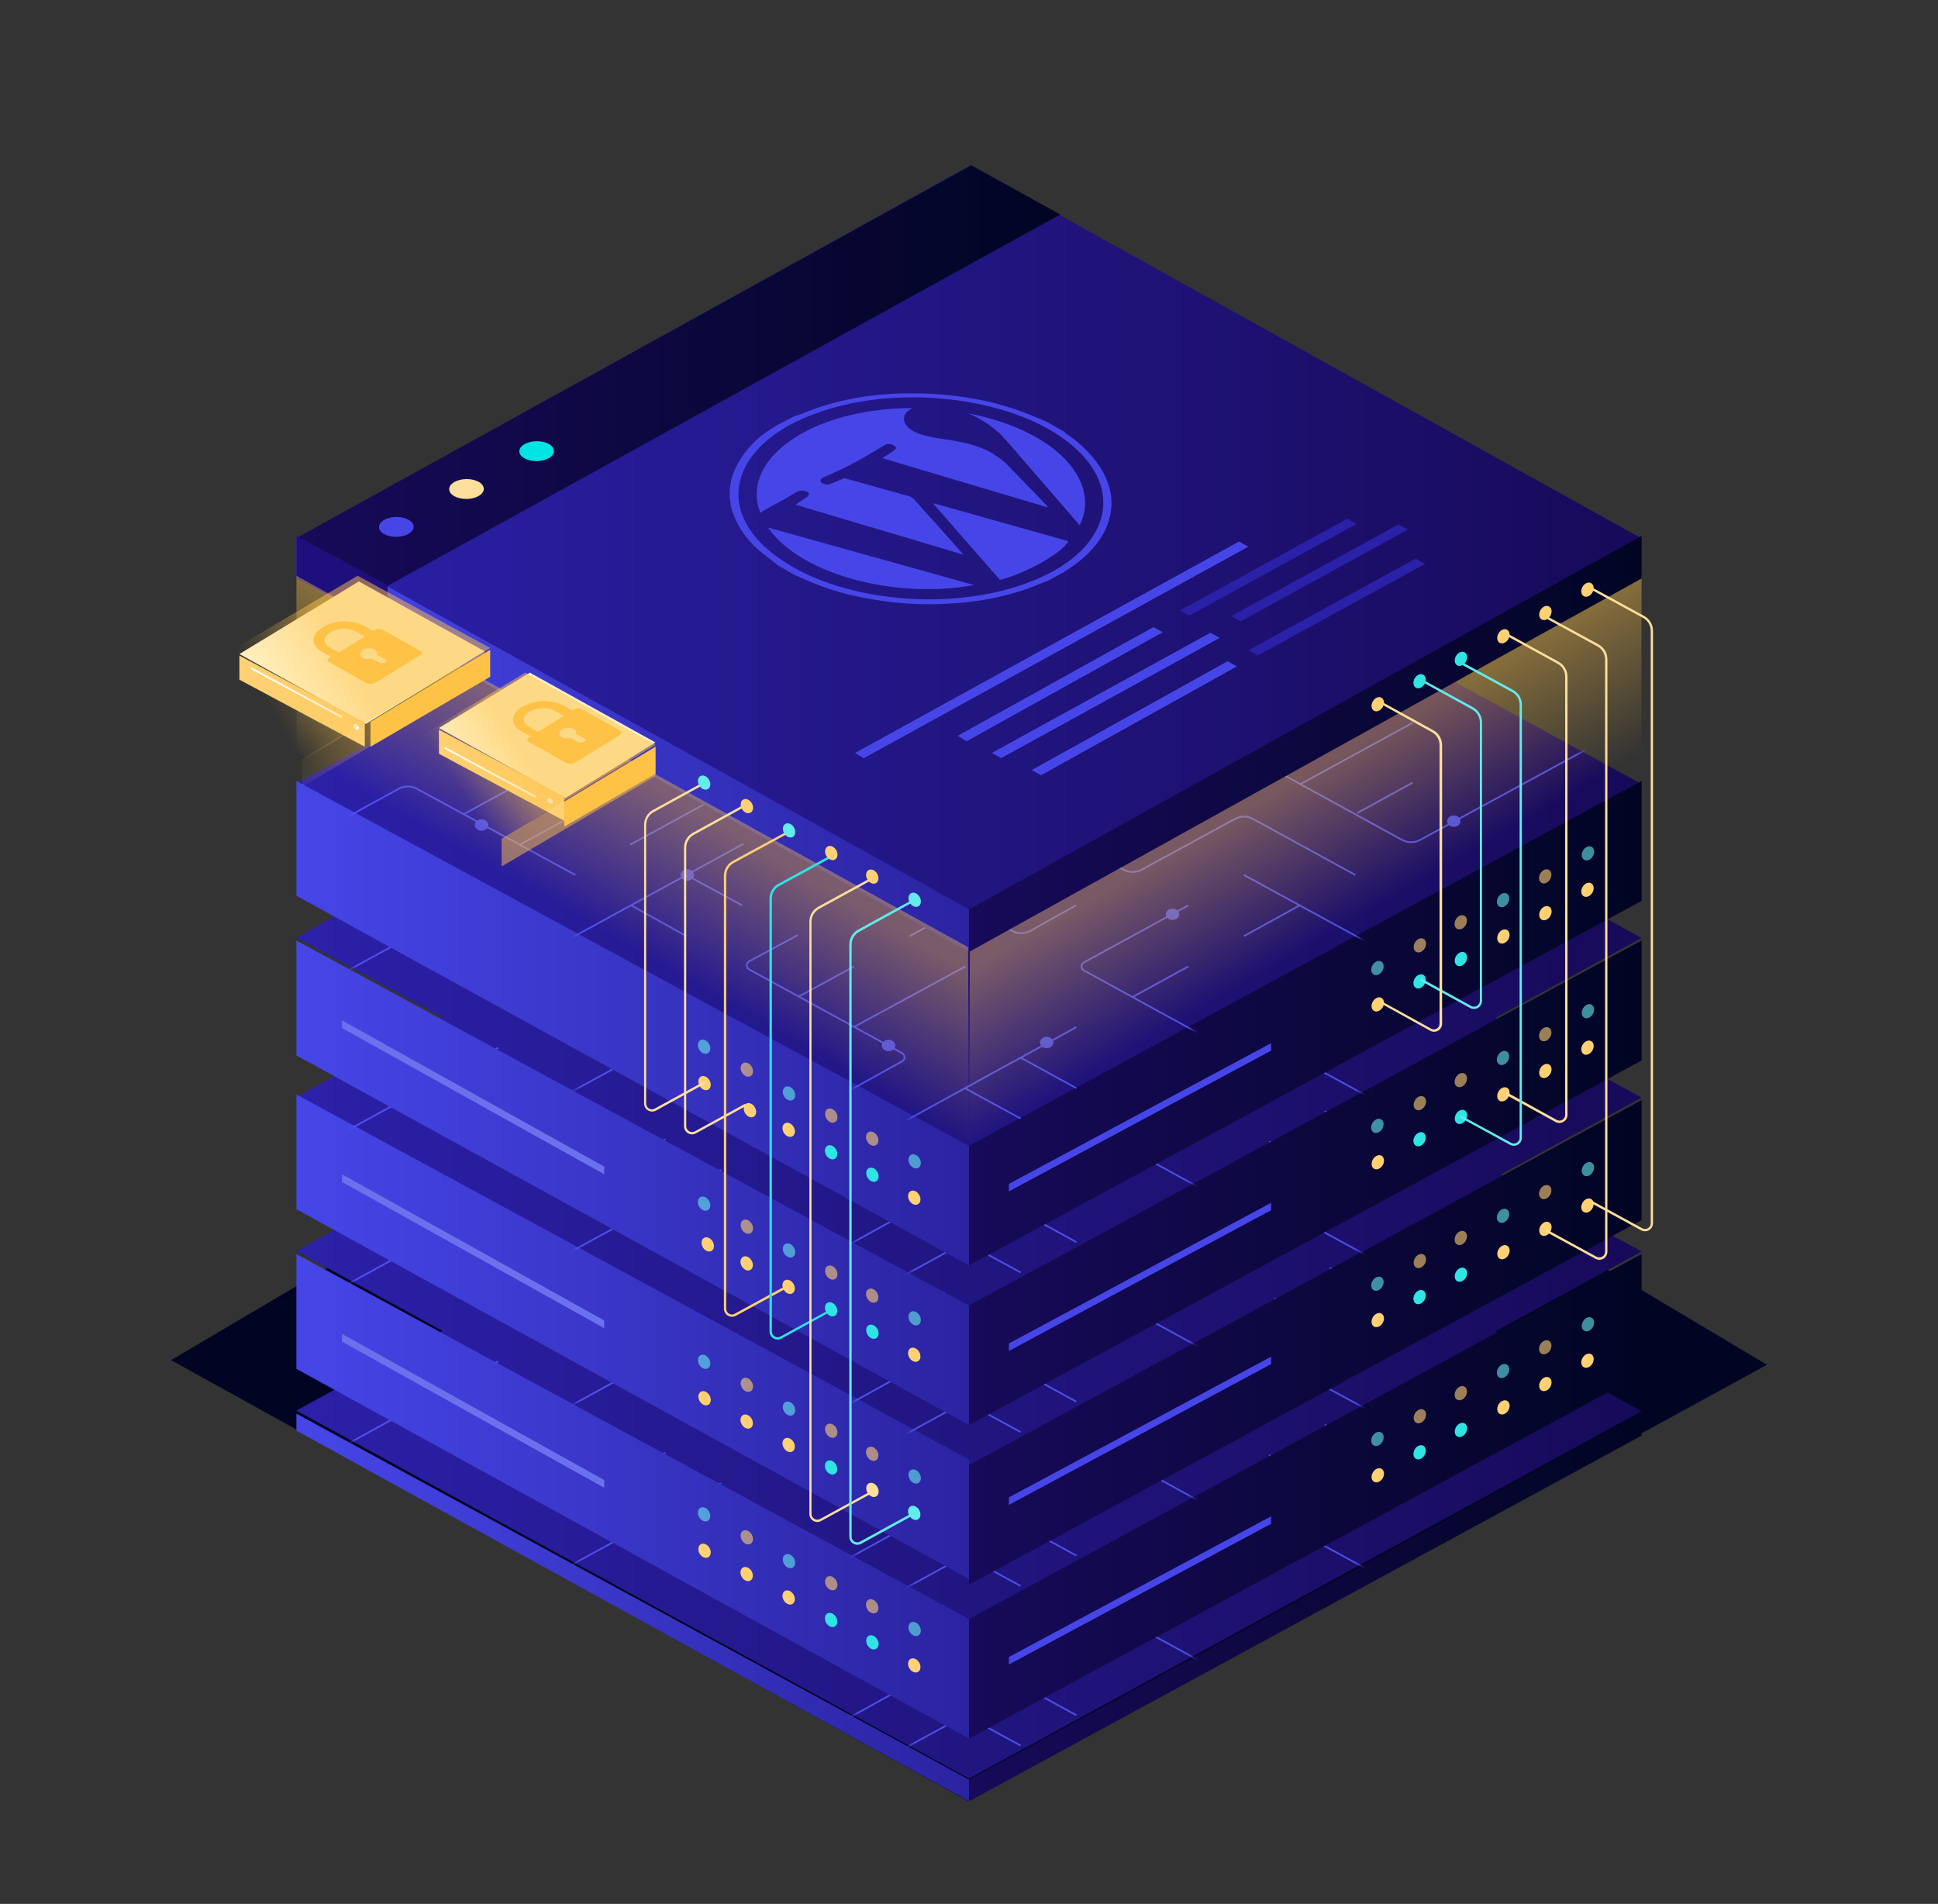 <svg xmlns="http://www.w3.org/2000/svg" xmlns:xlink="http://www.w3.org/1999/xlink" width="340px" height="334px" viewBox="0 0 340 334" version="1.1"><rect x="0" y="0" width="340" height="334" fill="#333333" stroke="none"/><title>SC_Universities_Landing_Page_Illustrations_High-Availability Hosting</title><defs><linearGradient x1="0%" y1="50.003%" x2="100%" y2="50.003%" id="linearGradient-1"><stop stop-color="#2B20A8" offset="0%"></stop><stop stop-color="#170A59" offset="100%"></stop></linearGradient><linearGradient x1="0%" y1="50.006%" x2="100%" y2="50.006%" id="linearGradient-2"><stop stop-color="#4646E8" offset="0%"></stop><stop stop-color="#2B23A1" offset="100%"></stop></linearGradient><linearGradient x1="0%" y1="50%" x2="100%" y2="50%" id="linearGradient-3"><stop stop-color="#170A59" offset="0%"></stop><stop stop-color="#010523" offset="100%"></stop></linearGradient><polygon id="path-4" points="236 64.537 118.082 129 0 64.463 118.082 0"></polygon><linearGradient x1="0%" y1="50%" x2="100%" y2="50%" id="linearGradient-6"><stop stop-color="#2B20A8" offset="0%"></stop><stop stop-color="#170A59" offset="100%"></stop></linearGradient><linearGradient x1="0%" y1="50%" x2="100%" y2="50%" id="linearGradient-7"><stop stop-color="#4646E8" offset="0%"></stop><stop stop-color="#2B23A1" offset="100%"></stop></linearGradient><linearGradient x1="0%" y1="50%" x2="100%" y2="50%" id="linearGradient-8"><stop stop-color="#170A59" offset="0%"></stop><stop stop-color="#010523" offset="100%"></stop></linearGradient><polygon id="path-9" points="236 64.537 118.082 129 0 64.463 118.082 0"></polygon><linearGradient x1="0%" y1="49.997%" x2="100%" y2="49.997%" id="linearGradient-11"><stop stop-color="#2B20A8" offset="0%"></stop><stop stop-color="#170A59" offset="100%"></stop></linearGradient><linearGradient x1="0%" y1="49.995%" x2="100%" y2="49.995%" id="linearGradient-12"><stop stop-color="#4646E8" offset="0%"></stop><stop stop-color="#2B23A1" offset="100%"></stop></linearGradient><polygon id="path-13" points="236 64.537 118.082 129 0 64.463 118.082 0"></polygon><linearGradient x1="0%" y1="50.005%" x2="100%" y2="50.005%" id="linearGradient-15"><stop stop-color="#4646E8" offset="0%"></stop><stop stop-color="#2B23A1" offset="100%"></stop></linearGradient><polygon id="path-16" points="236 64.533 118.082 129 0 64.459 118.082 0"></polygon><linearGradient x1="0%" y1="50.005%" x2="100%" y2="50.005%" id="linearGradient-18"><stop stop-color="#170A59" offset="0%"></stop><stop stop-color="#010523" offset="100%"></stop></linearGradient><polygon id="path-19" points="236 64.533 118.082 129 0 64.459 118.082 0"></polygon><linearGradient x1="57.149%" y1="60.534%" x2="43.073%" y2="39.796%" id="linearGradient-21"><stop stop-color="#FEC247" stop-opacity="0" offset="0%"></stop><stop stop-color="#FEC247" stop-opacity="0.4" offset="100%"></stop></linearGradient><linearGradient x1="0%" y1="49.997%" x2="100%" y2="49.997%" id="linearGradient-22"><stop stop-color="#2B20A8" offset="0%"></stop><stop stop-color="#170A59" offset="100%"></stop></linearGradient><linearGradient x1="0%" y1="50%" x2="100%" y2="50%" id="linearGradient-23"><stop stop-color="#4646E8" offset="0%"></stop><stop stop-color="#2B23A1" offset="100%"></stop></linearGradient><linearGradient x1="0%" y1="50%" x2="100%" y2="50%" id="linearGradient-24"><stop stop-color="#170A59" offset="0%"></stop><stop stop-color="#010523" offset="100%"></stop></linearGradient><linearGradient x1="0%" y1="50.006%" x2="100%" y2="50.006%" id="linearGradient-25"><stop stop-color="#170A59" offset="0%"></stop><stop stop-color="#010523" offset="100%"></stop></linearGradient><linearGradient x1="42.851%" y1="60.534%" x2="56.927%" y2="39.796%" id="linearGradient-26"><stop stop-color="#FEC247" stop-opacity="0" offset="0%"></stop><stop stop-color="#FEC247" stop-opacity="0.4" offset="100%"></stop></linearGradient><linearGradient x1="-17.796%" y1="45.131%" x2="82.496%" y2="43.192%" id="linearGradient-27"><stop stop-color="#FEC247" stop-opacity="0" offset="0%"></stop><stop stop-color="#FEC247" stop-opacity="0.15" offset="17%"></stop><stop stop-color="#FEC247" stop-opacity="0.55" offset="57%"></stop><stop stop-color="#FEC247" offset="100%"></stop></linearGradient><linearGradient x1="28.461%" y1="65.134%" x2="58.065%" y2="55.408%" id="linearGradient-28"><stop stop-color="#FEC247" stop-opacity="0" offset="0%"></stop><stop stop-color="#FEC247" stop-opacity="0.15" offset="17%"></stop><stop stop-color="#FEC247" stop-opacity="0.55" offset="57%"></stop><stop stop-color="#FEC247" offset="100%"></stop></linearGradient><linearGradient x1="-4864.893%" y1="4702.224%" x2="-4862.202%" y2="4702.224%" id="linearGradient-29"><stop stop-color="#FEC247" stop-opacity="0" offset="0%"></stop><stop stop-color="#FEC247" stop-opacity="0.15" offset="17%"></stop><stop stop-color="#FEC247" stop-opacity="0.55" offset="57%"></stop><stop stop-color="#FEC247" offset="100%"></stop></linearGradient><linearGradient x1="29.579%" y1="66.295%" x2="55.829%" y2="56.746%" id="linearGradient-30"><stop stop-color="#FEC247" stop-opacity="0" offset="0%"></stop><stop stop-color="#FEC247" stop-opacity="0.15" offset="17%"></stop><stop stop-color="#FEC247" stop-opacity="0.55" offset="57%"></stop><stop stop-color="#FEC247" offset="100%"></stop></linearGradient></defs><g id="Landing-Pages" stroke="none" stroke-width="1" fill="none" fill-rule="evenodd"><g id="Businesses/Landing_Page/Final/1280px" transform="translate(-730, -3196)"><g id="SC_Universities_Landing_Page_Illustrations_High-Availability-Hosting" transform="translate(730, 3196)"><rect id="Rectangle" x="0" y="0" width="340" height="334"></rect><polygon id="Path" fill="#010523" fill-rule="nonzero" points="310 239.424 169.897 316 30 238.603 170.111 156"></polygon><polygon id="Path-2" fill="url(#linearGradient-1)" fill-rule="nonzero" points="288 247.554 170.016 312 52 247.446 169.975 183"></polygon><polygon id="Path-3" fill="url(#linearGradient-2)" fill-rule="nonzero" points="170 316 52 250.961 52 248 170 312.203"></polygon><polygon id="Path-4" fill="url(#linearGradient-3)" fill-rule="nonzero" points="170 316 288 251.853 288 248 170 312.197"></polygon><g id="Group" opacity="0.8" transform="translate(52, 183)"><g id="Clipped"><mask id="mask-5" fill="white"><use xlink:href="#path-4"></use></mask><g id="Path"></g><g id="Group" mask="url(#mask-5)" stroke="#595CFF" stroke-width="0.3"><g transform="translate(3.207, 3.387)" id="Path"><line x1="94.618" y1="93.156" x2="84.996" y2="98.404"></line><line x1="94.692" y1="103.726" x2="114.166" y2="93.156"></line><line x1="39.987" y1="90.909" x2="75.226" y2="71.647"></line><line x1="74.987" y1="82.438" x2="65.208" y2="77.116"></line><line x1="65.208" y1="87.834" x2="55.521" y2="82.438"></line><path d="M45.742,77.116 L17.916,61.978 C16.934,61.448 15.749,61.448 14.766,61.978 L0,70.072"></path><line x1="45.742" y1="66.472" x2="35.972" y2="71.794"></line><line x1="35.972" y1="61.076" x2="26.111" y2="66.472"></line><path d="M153.263,82.438 L134.894,92.484 C134.673,92.637 134.541,92.888 134.541,93.156 C134.541,93.424 134.673,93.675 134.894,93.829 L159.125,107.097"></path><line x1="153.263" y1="93.156" x2="143.567" y2="98.478"></line><line x1="163.033" y1="77.116" x2="186.679" y2="90.007"></line><line x1="163.033" y1="87.834" x2="172.812" y2="82.438"></line><path d="M182.582,77.116 L164.608,67.276 C163.626,66.745 162.441,66.745 161.458,67.276 L145.06,76.19 C144.078,76.72 142.892,76.72 141.91,76.19 L114.084,61.052"></path><line x1="114.001" y1="71.794" x2="123.936" y2="66.472"></line><line x1="123.936" y1="77.116" x2="133.55" y2="71.794"></line><path d="M226.568,53.204 L193.935,70.966 C192.948,71.491 191.764,71.491 190.777,70.966 L164.534,56.583 C163.547,56.058 162.363,56.058 161.376,56.583 L153.181,61.076"></path><line x1="192.591" y1="50.432" x2="172.968" y2="61.15"></line><line x1="192.591" y1="60.929" x2="182.895" y2="66.251"></line><path d="M196.375,37.467 L184.157,44.134 C183.174,44.665 181.989,44.665 181.007,44.134 L163.033,34.294"></path><line x1="163.033" y1="45.036" x2="173.042" y2="39.641"></line><path d="M114.166,39.714 L95.714,29.669 C95.493,29.516 95.362,29.264 95.362,28.997 C95.362,28.729 95.493,28.477 95.714,28.324 L122.675,13.563 C122.896,13.41 123.027,13.159 123.027,12.891 C123.027,12.623 122.896,12.372 122.675,12.219 L100.208,0"></path><line x1="114.166" y1="18.279" x2="123.854" y2="23.674"></line><line x1="104.47" y1="23.674" x2="114.166" y2="29.07"></line><line x1="104.388" y1="13.03" x2="114.166" y2="18.279"></line><path d="M80.585,10.71 L93.43,17.68 C93.651,17.833 93.783,18.084 93.783,18.352 C93.783,18.62 93.651,18.871 93.43,19.025 L56.7,39.042 C56.479,39.195 56.347,39.446 56.347,39.714 C56.347,39.982 56.479,40.233 56.7,40.387 L65.291,45.036"></path><line x1="65.208" y1="34.392" x2="74.987" y2="39.714"></line><line x1="74.987" y1="29.07" x2="94.692" y2="39.788"></line><path d="M29.822,36.492 L63.625,54.926 C64.612,55.451 65.797,55.451 66.783,54.926 L75.028,50.432"></path><line x1="45.742" y1="45.036" x2="26.037" y2="55.754"></line><line x1="45.742" y1="55.681" x2="55.438" y2="50.432"></line><path d="M133.566,82.438 L125.528,86.932 C124.546,87.463 123.36,87.463 122.378,86.932 L96.126,72.622 C95.144,72.092 93.959,72.092 92.977,72.622 L84.773,77.116"></path><line x1="104.388" y1="87.834" x2="114.166" y2="82.438"></line><path d="M153.494,39.608 L125.115,55.188 C124.894,55.342 124.763,55.593 124.763,55.861 C124.763,56.129 124.894,56.38 125.115,56.533 L143.46,66.546"></path><line x1="143.641" y1="45.11" x2="153.337" y2="50.432"></line><line x1="133.632" y1="50.432" x2="143.641" y2="55.902"></line><path d="M55.356,71.794 L102.813,45.865 C103.795,45.334 104.981,45.334 105.963,45.865 L114.084,50.285"></path><line x1="84.6" y1="44.963" x2="94.618" y2="50.432"></line><line x1="84.757" y1="55.681" x2="103.596" y2="66.472"></line><line x1="84.213" y1="66.095" x2="74.904" y2="61.003"></line><path d="M149.231,9.881 L134.885,17.754 C134.661,17.907 134.527,18.16 134.527,18.43 C134.527,18.701 134.661,18.954 134.885,19.107 L152.068,28.472 C152.292,28.625 152.426,28.878 152.426,29.148 C152.426,29.419 152.292,29.672 152.068,29.825 L123.854,45.184"></path><line x1="133.632" y1="29.07" x2="143.485" y2="34.392"></line><line x1="133.632" y1="103.8" x2="100.529" y2="121.939"></line><line x1="123.936" y1="109.196" x2="133.632" y2="114.518"></line><line x1="114.084" y1="114.518" x2="123.854" y2="119.84"></line><path d="M89.803,117.142 L103.126,109.762 C103.351,109.609 103.485,109.356 103.485,109.085 C103.485,108.815 103.351,108.562 103.126,108.409 L76.166,93.648 C75.941,93.495 75.807,93.242 75.807,92.972 C75.807,92.701 75.941,92.448 76.166,92.295 L84.757,87.654"></path></g></g></g><ellipse id="Oval" fill="#595CFF" fill-rule="nonzero" cx="120.284" cy="87.473" rx="1.179" ry="1"></ellipse><ellipse id="Oval" fill="#595CFF" fill-rule="nonzero" cx="103.893" cy="110.41" rx="1.179" ry="1"></ellipse><ellipse id="Oval" fill="#595CFF" fill-rule="nonzero" cx="68.58" cy="80.503" rx="1.179" ry="1"></ellipse><ellipse id="Oval" fill="#595CFF" fill-rule="nonzero" cx="153.708" cy="87.4" rx="1.179" ry="1"></ellipse><ellipse id="Oval" fill="#595CFF" fill-rule="nonzero" cx="131.637" cy="109.885" rx="1.179" ry="1"></ellipse><ellipse id="Oval" fill="#595CFF" fill-rule="nonzero" cx="145.191" cy="49.096" rx="1.179" ry="1"></ellipse><ellipse id="Oval" fill="#595CFF" fill-rule="nonzero" cx="103.893" cy="50.145" rx="1.179" ry="1"></ellipse><ellipse id="Oval" fill="#595CFF" fill-rule="nonzero" cx="32.476" cy="71.737" rx="1.179" ry="1"></ellipse><ellipse id="Oval" fill="#595CFF" fill-rule="nonzero" cx="112.558" cy="24.437" rx="1.179" ry="1"></ellipse><ellipse id="Oval" fill="#595CFF" fill-rule="nonzero" cx="142.99" cy="25.192" rx="1.179" ry="1"></ellipse><ellipse id="Oval" fill="#595CFF" fill-rule="nonzero" cx="203.054" cy="71.056" rx="1.179" ry="1"></ellipse></g><polygon id="Path-5" fill="url(#linearGradient-6)" fill-rule="nonzero" points="288 219.549 170.016 284 52 219.451 169.975 155"></polygon><polygon id="Path-6" fill="url(#linearGradient-7)" fill-rule="nonzero" points="170 305 52 240.133 52 220 170 284.04"></polygon><polygon id="Path-7" fill="url(#linearGradient-8)" fill-rule="nonzero" points="170 305 288 241.041 288 220 170 284.016"></polygon><polygon id="Path-8" fill="#4646E8" fill-rule="nonzero" points="177 290.687 177 292 223 267.313 223 266"></polygon><polygon id="Path-9" fill="#6B70ED" fill-rule="nonzero" points="60 234 60 235.357 106 261 106 259.643"></polygon><g id="Group" opacity="0.8" transform="translate(52, 155)"><g id="Clipped"><mask id="mask-10" fill="white"><use xlink:href="#path-9"></use></mask><g id="Path"></g><g id="Group" mask="url(#mask-10)" stroke="#595CFF" stroke-width="0.3"><g transform="translate(3.207, 3.387)" id="Path"><line x1="94.618" y1="93.156" x2="84.996" y2="98.404"></line><line x1="94.692" y1="103.726" x2="114.166" y2="93.156"></line><line x1="39.987" y1="90.909" x2="75.226" y2="71.647"></line><line x1="74.987" y1="82.438" x2="65.208" y2="77.116"></line><line x1="65.208" y1="87.834" x2="55.521" y2="82.438"></line><path d="M45.742,77.116 L17.916,61.978 C16.934,61.448 15.749,61.448 14.766,61.978 L0,70.072"></path><line x1="45.742" y1="66.472" x2="35.972" y2="71.794"></line><line x1="35.972" y1="61.076" x2="26.111" y2="66.472"></line><path d="M153.263,82.438 L134.894,92.484 C134.673,92.637 134.541,92.888 134.541,93.156 C134.541,93.424 134.673,93.675 134.894,93.829 L159.125,107.097"></path><line x1="153.263" y1="93.156" x2="143.567" y2="98.478"></line><line x1="163.033" y1="77.116" x2="186.679" y2="90.007"></line><line x1="163.033" y1="87.834" x2="172.812" y2="82.438"></line><path d="M182.582,77.116 L164.608,67.276 C163.626,66.745 162.441,66.745 161.458,67.276 L145.06,76.19 C144.078,76.72 142.892,76.72 141.91,76.19 L114.084,61.052"></path><line x1="114.001" y1="71.794" x2="123.936" y2="66.472"></line><line x1="123.936" y1="77.116" x2="133.55" y2="71.794"></line><path d="M226.568,53.204 L193.935,70.966 C192.948,71.491 191.764,71.491 190.777,70.966 L164.534,56.583 C163.547,56.058 162.363,56.058 161.376,56.583 L153.181,61.076"></path><line x1="192.591" y1="50.432" x2="172.968" y2="61.15"></line><line x1="192.591" y1="60.929" x2="182.895" y2="66.251"></line><path d="M196.375,37.467 L184.157,44.134 C183.174,44.665 181.989,44.665 181.007,44.134 L163.033,34.294"></path><line x1="163.033" y1="45.036" x2="173.042" y2="39.641"></line><path d="M114.166,39.714 L95.714,29.669 C95.493,29.516 95.362,29.264 95.362,28.997 C95.362,28.729 95.493,28.477 95.714,28.324 L122.675,13.563 C122.896,13.41 123.027,13.159 123.027,12.891 C123.027,12.623 122.896,12.372 122.675,12.219 L100.208,0"></path><line x1="114.166" y1="18.279" x2="123.854" y2="23.674"></line><line x1="104.47" y1="23.674" x2="114.166" y2="29.07"></line><line x1="104.388" y1="13.03" x2="114.166" y2="18.279"></line><path d="M80.585,10.71 L93.43,17.68 C93.651,17.833 93.783,18.084 93.783,18.352 C93.783,18.62 93.651,18.871 93.43,19.025 L56.7,39.042 C56.479,39.195 56.347,39.446 56.347,39.714 C56.347,39.982 56.479,40.233 56.7,40.387 L65.291,45.036"></path><line x1="65.208" y1="34.392" x2="74.987" y2="39.714"></line><line x1="74.987" y1="29.07" x2="94.692" y2="39.788"></line><path d="M29.822,36.492 L63.625,54.926 C64.612,55.451 65.797,55.451 66.783,54.926 L75.028,50.432"></path><line x1="45.742" y1="45.036" x2="26.037" y2="55.754"></line><line x1="45.742" y1="55.681" x2="55.438" y2="50.432"></line><path d="M133.566,82.438 L125.528,86.932 C124.546,87.463 123.36,87.463 122.378,86.932 L96.126,72.622 C95.144,72.092 93.959,72.092 92.977,72.622 L84.773,77.116"></path><line x1="104.388" y1="87.834" x2="114.166" y2="82.438"></line><path d="M153.494,39.608 L125.115,55.188 C124.894,55.342 124.763,55.593 124.763,55.861 C124.763,56.129 124.894,56.38 125.115,56.533 L143.46,66.546"></path><line x1="143.641" y1="45.11" x2="153.337" y2="50.432"></line><line x1="133.632" y1="50.432" x2="143.641" y2="55.902"></line><path d="M55.356,71.794 L102.813,45.865 C103.795,45.334 104.981,45.334 105.963,45.865 L114.084,50.285"></path><line x1="84.6" y1="44.963" x2="94.618" y2="50.432"></line><line x1="84.757" y1="55.681" x2="103.596" y2="66.472"></line><line x1="84.213" y1="66.095" x2="74.904" y2="61.003"></line><path d="M149.231,9.881 L134.885,17.754 C134.661,17.907 134.527,18.16 134.527,18.43 C134.527,18.701 134.661,18.954 134.885,19.107 L152.068,28.472 C152.292,28.625 152.426,28.878 152.426,29.148 C152.426,29.419 152.292,29.672 152.068,29.825 L123.854,45.184"></path><line x1="133.632" y1="29.07" x2="143.485" y2="34.392"></line><line x1="133.632" y1="103.8" x2="100.529" y2="121.939"></line><line x1="123.936" y1="109.196" x2="133.632" y2="114.518"></line><line x1="114.084" y1="114.518" x2="123.854" y2="119.84"></line><path d="M89.803,117.142 L103.126,109.762 C103.351,109.609 103.485,109.356 103.485,109.085 C103.485,108.815 103.351,108.562 103.126,108.409 L76.166,93.648 C75.941,93.495 75.807,93.242 75.807,92.972 C75.807,92.701 75.941,92.448 76.166,92.295 L84.757,87.654"></path></g></g></g><ellipse id="Oval" fill="#595CFF" fill-rule="nonzero" cx="120.284" cy="87.473" rx="1.179" ry="1"></ellipse><ellipse id="Oval" fill="#595CFF" fill-rule="nonzero" cx="103.893" cy="110.41" rx="1.179" ry="1"></ellipse><ellipse id="Oval" fill="#595CFF" fill-rule="nonzero" cx="68.58" cy="80.503" rx="1.179" ry="1"></ellipse><ellipse id="Oval" fill="#595CFF" fill-rule="nonzero" cx="153.708" cy="87.4" rx="1.179" ry="1"></ellipse><ellipse id="Oval" fill="#595CFF" fill-rule="nonzero" cx="131.637" cy="109.885" rx="1.179" ry="1"></ellipse><ellipse id="Oval" fill="#595CFF" fill-rule="nonzero" cx="145.191" cy="49.096" rx="1.179" ry="1"></ellipse><ellipse id="Oval" fill="#595CFF" fill-rule="nonzero" cx="103.893" cy="50.145" rx="1.179" ry="1"></ellipse><ellipse id="Oval" fill="#595CFF" fill-rule="nonzero" cx="32.476" cy="71.737" rx="1.179" ry="1"></ellipse><ellipse id="Oval" fill="#595CFF" fill-rule="nonzero" cx="112.558" cy="24.437" rx="1.179" ry="1"></ellipse><ellipse id="Oval" fill="#595CFF" fill-rule="nonzero" cx="142.99" cy="25.192" rx="1.179" ry="1"></ellipse><ellipse id="Oval" fill="#595CFF" fill-rule="nonzero" cx="203.054" cy="71.056" rx="1.179" ry="1"></ellipse></g><ellipse id="Oval" fill="#64EBEB" fill-rule="nonzero" opacity="0.6" transform="translate(278.589, 232.311) rotate(-60.03) translate(-278.589, -232.311) " cx="278.589" cy="232.311" rx="1.317" ry="1"></ellipse><ellipse id="Oval" fill="#FFD173" fill-rule="nonzero" opacity="0.6" transform="translate(271.096, 236.351) rotate(-60.03) translate(-271.096, -236.351) " cx="271.096" cy="236.351" rx="1.317" ry="1"></ellipse><ellipse id="Oval" fill="#64EBEB" fill-rule="nonzero" opacity="0.6" transform="translate(263.692, 240.515) rotate(-60.03) translate(-263.692, -240.515) " cx="263.692" cy="240.515" rx="1.317" ry="1"></ellipse><ellipse id="Oval" fill="#FFD173" fill-rule="nonzero" opacity="0.6" transform="translate(256.285, 244.401) rotate(-60.03) translate(-256.285, -244.401) " cx="256.285" cy="244.401" rx="1.317" ry="1"></ellipse><ellipse id="Oval" fill="#FFD173" fill-rule="nonzero" transform="translate(278.508, 238.711) rotate(-60.03) translate(-278.508, -238.711) " cx="278.508" cy="238.711" rx="1.317" ry="1"></ellipse><ellipse id="Oval" fill="#FFD173" fill-rule="nonzero" transform="translate(271.118, 242.802) rotate(-60.03) translate(-271.118, -242.802) " cx="271.118" cy="242.802" rx="1.317" ry="1"></ellipse><ellipse id="Oval" fill="#FFD173" fill-rule="nonzero" transform="translate(263.76, 246.898) rotate(-60.03) translate(-263.76, -246.898) " cx="263.76" cy="246.898" rx="1.317" ry="1"></ellipse><ellipse id="Oval" fill="#30E4E4" fill-rule="nonzero" transform="translate(256.308, 250.849) rotate(-60.03) translate(-256.308, -250.849) " cx="256.308" cy="250.849" rx="1.317" ry="1"></ellipse><ellipse id="Oval" fill="#FFD173" fill-rule="nonzero" opacity="0.6" transform="translate(249.102, 248.45) rotate(-60.03) translate(-249.102, -248.45) " cx="249.102" cy="248.45" rx="1.317" ry="1"></ellipse><ellipse id="Oval" fill="#30E4E4" fill-rule="nonzero" transform="translate(249.059, 254.773) rotate(-60.03) translate(-249.059, -254.773) " cx="249.059" cy="254.773" rx="1.317" ry="1"></ellipse><ellipse id="Oval" fill="#64EBEB" fill-rule="nonzero" opacity="0.6" transform="translate(241.657, 252.431) rotate(-60.03) translate(-241.657, -252.431) " cx="241.657" cy="252.431" rx="1.317" ry="1"></ellipse><ellipse id="Oval" fill="#FFD173" fill-rule="nonzero" transform="translate(241.718, 258.809) rotate(-60.03) translate(-241.718, -258.809) " cx="241.718" cy="258.809" rx="1.317" ry="1"></ellipse><ellipse id="Oval" fill="#64EBEB" fill-rule="nonzero" opacity="0.6" transform="translate(123.522, 265.652) rotate(-29.97) translate(-123.522, -265.652) " cx="123.522" cy="265.652" rx="1" ry="1.317"></ellipse><ellipse id="Oval" fill="#FFD173" fill-rule="nonzero" opacity="0.6" transform="translate(131.017, 269.687) rotate(-29.97) translate(-131.017, -269.687) " cx="131.017" cy="269.687" rx="1" ry="1.317"></ellipse><ellipse id="Oval" fill="#64EBEB" fill-rule="nonzero" opacity="0.6" transform="translate(138.419, 273.867) rotate(-29.97) translate(-138.419, -273.867) " cx="138.419" cy="273.867" rx="1" ry="1.317"></ellipse><ellipse id="Oval" fill="#FFD173" fill-rule="nonzero" opacity="0.6" transform="translate(145.831, 277.742) rotate(-29.97) translate(-145.831, -277.742) " cx="145.831" cy="277.742" rx="1" ry="1.317"></ellipse><ellipse id="Oval" fill="#FFD173" fill-rule="nonzero" transform="translate(123.603, 272.046) rotate(-29.97) translate(-123.603, -272.046) " cx="123.603" cy="272.046" rx="1" ry="1.317"></ellipse><ellipse id="Oval" fill="#FFD173" fill-rule="nonzero" transform="translate(130.993, 276.135) rotate(-29.97) translate(-130.993, -276.135) " cx="130.993" cy="276.135" rx="1" ry="1.317"></ellipse><ellipse id="Oval" fill="#FFD173" fill-rule="nonzero" transform="translate(138.362, 280.243) rotate(-29.97) translate(-138.362, -280.243) " cx="138.362" cy="280.243" rx="1" ry="1.317"></ellipse><ellipse id="Oval" fill="#30E4E4" fill-rule="nonzero" transform="translate(145.807, 284.19) rotate(-29.97) translate(-145.807, -284.19) " cx="145.807" cy="284.19" rx="1" ry="1.317"></ellipse><ellipse id="Oval" fill="#FFD173" fill-rule="nonzero" opacity="0.6" transform="translate(153.015, 281.791) rotate(-29.97) translate(-153.015, -281.791) " cx="153.015" cy="281.791" rx="1" ry="1.317"></ellipse><ellipse id="Oval" fill="#30E4E4" fill-rule="nonzero" transform="translate(153.052, 288.116) rotate(-29.97) translate(-153.052, -288.116) " cx="153.052" cy="288.116" rx="1" ry="1.317"></ellipse><ellipse id="Oval" fill="#64EBEB" fill-rule="nonzero" opacity="0.6" transform="translate(160.46, 285.775) rotate(-29.97) translate(-160.46, -285.775) " cx="160.46" cy="285.775" rx="1" ry="1.317"></ellipse><ellipse id="Oval" fill="#FFD173" fill-rule="nonzero" transform="translate(160.4, 292.162) rotate(-29.97) translate(-160.4, -292.162) " cx="160.4" cy="292.162" rx="1" ry="1.317"></ellipse><polygon id="Path-10" fill="url(#linearGradient-11)" fill-rule="nonzero" points="288 192.554 170.016 257 52 192.446 169.975 128"></polygon><polygon id="Path-11" fill="url(#linearGradient-12)" fill-rule="nonzero" points="170 277 52 212.131 52 192 170 256.034"></polygon><polygon id="Path-12" fill="url(#linearGradient-8)" fill-rule="nonzero" points="170 278 288 214.041 288 193 170 257.008"></polygon><polygon id="Path-13" fill="#4646E8" fill-rule="nonzero" points="177 262.686 177 264 223 239.306 223 238"></polygon><polygon id="Path-14" fill="#6B70ED" fill-rule="nonzero" points="60 206 60 207.349 106 233 106 231.643"></polygon><g id="Group" opacity="0.8" transform="translate(52, 128)"><g id="Clipped"><mask id="mask-14" fill="white"><use xlink:href="#path-13"></use></mask><g id="Path"></g><g id="Group" mask="url(#mask-14)" stroke="#595CFF" stroke-width="0.3"><g transform="translate(3.207, 3.387)" id="Path"><line x1="94.618" y1="93.156" x2="84.996" y2="98.404"></line><line x1="94.692" y1="103.726" x2="114.166" y2="93.156"></line><line x1="39.987" y1="90.909" x2="75.226" y2="71.647"></line><line x1="74.987" y1="82.438" x2="65.208" y2="77.116"></line><line x1="65.208" y1="87.834" x2="55.521" y2="82.438"></line><path d="M45.742,77.116 L17.916,61.978 C16.934,61.448 15.749,61.448 14.766,61.978 L0,70.072"></path><line x1="45.742" y1="66.472" x2="35.972" y2="71.794"></line><line x1="35.972" y1="61.076" x2="26.111" y2="66.472"></line><path d="M153.263,82.438 L134.894,92.484 C134.673,92.637 134.541,92.888 134.541,93.156 C134.541,93.424 134.673,93.675 134.894,93.829 L159.125,107.097"></path><line x1="153.263" y1="93.156" x2="143.567" y2="98.478"></line><line x1="163.033" y1="77.116" x2="186.679" y2="90.007"></line><line x1="163.033" y1="87.834" x2="172.812" y2="82.438"></line><path d="M182.582,77.116 L164.608,67.276 C163.626,66.745 162.441,66.745 161.458,67.276 L145.06,76.19 C144.078,76.72 142.892,76.72 141.91,76.19 L114.084,61.052"></path><line x1="114.001" y1="71.794" x2="123.936" y2="66.472"></line><line x1="123.936" y1="77.116" x2="133.55" y2="71.794"></line><path d="M226.568,53.204 L193.935,70.966 C192.948,71.491 191.764,71.491 190.777,70.966 L164.534,56.583 C163.547,56.058 162.363,56.058 161.376,56.583 L153.181,61.076"></path><line x1="192.591" y1="50.432" x2="172.968" y2="61.15"></line><line x1="192.591" y1="60.929" x2="182.895" y2="66.251"></line><path d="M196.375,37.467 L184.157,44.134 C183.174,44.665 181.989,44.665 181.007,44.134 L163.033,34.294"></path><line x1="163.033" y1="45.036" x2="173.042" y2="39.641"></line><path d="M114.166,39.714 L95.714,29.669 C95.493,29.516 95.362,29.264 95.362,28.997 C95.362,28.729 95.493,28.477 95.714,28.324 L122.675,13.563 C122.896,13.41 123.027,13.159 123.027,12.891 C123.027,12.623 122.896,12.372 122.675,12.219 L100.208,0"></path><line x1="114.166" y1="18.279" x2="123.854" y2="23.674"></line><line x1="104.47" y1="23.674" x2="114.166" y2="29.07"></line><line x1="104.388" y1="13.03" x2="114.166" y2="18.279"></line><path d="M80.585,10.71 L93.43,17.68 C93.651,17.833 93.783,18.084 93.783,18.352 C93.783,18.62 93.651,18.871 93.43,19.025 L56.7,39.042 C56.479,39.195 56.347,39.446 56.347,39.714 C56.347,39.982 56.479,40.233 56.7,40.387 L65.291,45.036"></path><line x1="65.208" y1="34.392" x2="74.987" y2="39.714"></line><line x1="74.987" y1="29.07" x2="94.692" y2="39.788"></line><path d="M29.822,36.492 L63.625,54.926 C64.612,55.451 65.797,55.451 66.783,54.926 L75.028,50.432"></path><line x1="45.742" y1="45.036" x2="26.037" y2="55.754"></line><line x1="45.742" y1="55.681" x2="55.438" y2="50.432"></line><path d="M133.566,82.438 L125.528,86.932 C124.546,87.463 123.36,87.463 122.378,86.932 L96.126,72.622 C95.144,72.092 93.959,72.092 92.977,72.622 L84.773,77.116"></path><line x1="104.388" y1="87.834" x2="114.166" y2="82.438"></line><path d="M153.494,39.608 L125.115,55.188 C124.894,55.342 124.763,55.593 124.763,55.861 C124.763,56.129 124.894,56.38 125.115,56.533 L143.46,66.546"></path><line x1="143.641" y1="45.11" x2="153.337" y2="50.432"></line><line x1="133.632" y1="50.432" x2="143.641" y2="55.902"></line><path d="M55.356,71.794 L102.813,45.865 C103.795,45.334 104.981,45.334 105.963,45.865 L114.084,50.285"></path><line x1="84.6" y1="44.963" x2="94.618" y2="50.432"></line><line x1="84.757" y1="55.681" x2="103.596" y2="66.472"></line><line x1="84.213" y1="66.095" x2="74.904" y2="61.003"></line><path d="M149.231,9.881 L134.885,17.754 C134.661,17.907 134.527,18.16 134.527,18.43 C134.527,18.701 134.661,18.954 134.885,19.107 L152.068,28.472 C152.292,28.625 152.426,28.878 152.426,29.148 C152.426,29.419 152.292,29.672 152.068,29.825 L123.854,45.184"></path><line x1="133.632" y1="29.07" x2="143.485" y2="34.392"></line><line x1="133.632" y1="103.8" x2="100.529" y2="121.939"></line><line x1="123.936" y1="109.196" x2="133.632" y2="114.518"></line><line x1="114.084" y1="114.518" x2="123.854" y2="119.84"></line><path d="M89.803,117.142 L103.126,109.762 C103.351,109.609 103.485,109.356 103.485,109.085 C103.485,108.815 103.351,108.562 103.126,108.409 L76.166,93.648 C75.941,93.495 75.807,93.242 75.807,92.972 C75.807,92.701 75.941,92.448 76.166,92.295 L84.757,87.654"></path></g></g></g><ellipse id="Oval" fill="#595CFF" fill-rule="nonzero" cx="120.284" cy="87.473" rx="1.179" ry="1"></ellipse><ellipse id="Oval" fill="#595CFF" fill-rule="nonzero" cx="103.893" cy="110.41" rx="1.179" ry="1"></ellipse><ellipse id="Oval" fill="#595CFF" fill-rule="nonzero" cx="68.58" cy="80.503" rx="1.179" ry="1"></ellipse><ellipse id="Oval" fill="#595CFF" fill-rule="nonzero" cx="153.708" cy="87.4" rx="1.179" ry="1"></ellipse><ellipse id="Oval" fill="#595CFF" fill-rule="nonzero" cx="131.637" cy="109.885" rx="1.179" ry="1"></ellipse><ellipse id="Oval" fill="#595CFF" fill-rule="nonzero" cx="145.191" cy="49.096" rx="1.179" ry="1"></ellipse><ellipse id="Oval" fill="#595CFF" fill-rule="nonzero" cx="103.893" cy="50.145" rx="1.179" ry="1"></ellipse><ellipse id="Oval" fill="#595CFF" fill-rule="nonzero" cx="32.476" cy="71.737" rx="1.179" ry="1"></ellipse><ellipse id="Oval" fill="#595CFF" fill-rule="nonzero" cx="112.558" cy="24.437" rx="1.179" ry="1"></ellipse><ellipse id="Oval" fill="#595CFF" fill-rule="nonzero" cx="142.99" cy="25.192" rx="1.179" ry="1"></ellipse><ellipse id="Oval" fill="#595CFF" fill-rule="nonzero" cx="203.054" cy="71.056" rx="1.179" ry="1"></ellipse></g><ellipse id="Oval" fill="#64EBEB" fill-rule="nonzero" opacity="0.6" transform="translate(278.584, 205.092) rotate(-60.03) translate(-278.584, -205.092) " cx="278.584" cy="205.092" rx="1.317" ry="1"></ellipse><ellipse id="Oval" fill="#FFD173" fill-rule="nonzero" opacity="0.6" transform="translate(271.092, 209.124) rotate(-60.03) translate(-271.092, -209.124) " cx="271.092" cy="209.124" rx="1.317" ry="1"></ellipse><ellipse id="Oval" fill="#64EBEB" fill-rule="nonzero" opacity="0.6" transform="translate(263.696, 213.288) rotate(-60.03) translate(-263.696, -213.288) " cx="263.696" cy="213.288" rx="1.317" ry="1"></ellipse><ellipse id="Oval" fill="#FFD173" fill-rule="nonzero" opacity="0.6" transform="translate(256.28, 217.174) rotate(-60.03) translate(-256.28, -217.174) " cx="256.28" cy="217.174" rx="1.317" ry="1"></ellipse><ellipse id="Oval" fill="#FFD173" fill-rule="nonzero" transform="translate(278.503, 211.484) rotate(-60.03) translate(-278.503, -211.484) " cx="278.503" cy="211.484" rx="1.317" ry="1"></ellipse><ellipse id="Oval" fill="#FFD173" fill-rule="nonzero" transform="translate(271.122, 215.575) rotate(-60.03) translate(-271.122, -215.575) " cx="271.122" cy="215.575" rx="1.317" ry="1"></ellipse><ellipse id="Oval" fill="#FFD173" fill-rule="nonzero" transform="translate(263.763, 219.671) rotate(-60.03) translate(-263.763, -219.671) " cx="263.763" cy="219.671" rx="1.317" ry="1"></ellipse><ellipse id="Oval" fill="#30E4E4" fill-rule="nonzero" transform="translate(256.303, 223.621) rotate(-60.03) translate(-256.303, -223.621) " cx="256.303" cy="223.621" rx="1.317" ry="1"></ellipse><ellipse id="Oval" fill="#FFD173" fill-rule="nonzero" opacity="0.6" transform="translate(249.098, 221.223) rotate(-60.03) translate(-249.098, -221.223) " cx="249.098" cy="221.223" rx="1.317" ry="1"></ellipse><ellipse id="Oval" fill="#30E4E4" fill-rule="nonzero" transform="translate(249.054, 227.546) rotate(-60.03) translate(-249.054, -227.546) " cx="249.054" cy="227.546" rx="1.317" ry="1"></ellipse><ellipse id="Oval" fill="#64EBEB" fill-rule="nonzero" opacity="0.6" transform="translate(241.653, 225.203) rotate(-60.03) translate(-241.653, -225.203) " cx="241.653" cy="225.203" rx="1.317" ry="1"></ellipse><ellipse id="Oval" fill="#FFD173" fill-rule="nonzero" transform="translate(241.714, 231.582) rotate(-60.03) translate(-241.714, -231.582) " cx="241.714" cy="231.582" rx="1.317" ry="1"></ellipse><ellipse id="Oval" fill="#64EBEB" fill-rule="nonzero" opacity="0.6" transform="translate(123.53, 238.9) rotate(-29.97) translate(-123.53, -238.9) " cx="123.53" cy="238.9" rx="1" ry="1.317"></ellipse><ellipse id="Oval" fill="#FFD173" fill-rule="nonzero" opacity="0.6" transform="translate(131.026, 242.935) rotate(-29.97) translate(-131.026, -242.935) " cx="131.026" cy="242.935" rx="1" ry="1.317"></ellipse><ellipse id="Oval" fill="#64EBEB" fill-rule="nonzero" opacity="0.6" transform="translate(138.423, 247.107) rotate(-29.97) translate(-138.423, -247.107) " cx="138.423" cy="247.107" rx="1" ry="1.317"></ellipse><ellipse id="Oval" fill="#FFD173" fill-rule="nonzero" opacity="0.6" transform="translate(145.831, 250.989) rotate(-29.97) translate(-145.831, -250.989) " cx="145.831" cy="250.989" rx="1" ry="1.317"></ellipse><ellipse id="Oval" fill="#FFD173" fill-rule="nonzero" transform="translate(123.611, 245.294) rotate(-29.97) translate(-123.611, -245.294) " cx="123.611" cy="245.294" rx="1" ry="1.317"></ellipse><ellipse id="Oval" fill="#FFD173" fill-rule="nonzero" transform="translate(131.001, 249.383) rotate(-29.97) translate(-131.001, -249.383) " cx="131.001" cy="249.383" rx="1" ry="1.317"></ellipse><ellipse id="Oval" fill="#FFD173" fill-rule="nonzero" transform="translate(138.362, 253.49) rotate(-29.97) translate(-138.362, -253.49) " cx="138.362" cy="253.49" rx="1" ry="1.317"></ellipse><ellipse id="Oval" fill="#30E4E4" fill-rule="nonzero" transform="translate(145.803, 257.43) rotate(-29.97) translate(-145.803, -257.43) " cx="145.803" cy="257.43" rx="1" ry="1.317"></ellipse><ellipse id="Oval" fill="#FFD173" fill-rule="nonzero" opacity="0.6" transform="translate(153.015, 255.038) rotate(-29.97) translate(-153.015, -255.038) " cx="153.015" cy="255.038" rx="1" ry="1.317"></ellipse><ellipse id="Oval" fill="#FEDF9B" fill-rule="nonzero" transform="translate(153.06, 261.372) rotate(-29.97) translate(-153.06, -261.372) " cx="153.06" cy="261.372" rx="1" ry="1.317"></ellipse><ellipse id="Oval" fill="#64EBEB" fill-rule="nonzero" opacity="0.6" transform="translate(160.468, 259.023) rotate(-29.97) translate(-160.468, -259.023) " cx="160.468" cy="259.023" rx="1" ry="1.317"></ellipse><ellipse id="Oval" fill="#64EBEB" fill-rule="nonzero" transform="translate(160.395, 265.402) rotate(-29.97) translate(-160.395, -265.402) " cx="160.395" cy="265.402" rx="1" ry="1.317"></ellipse><polygon id="Path-15" fill="url(#linearGradient-6)" fill-rule="nonzero" points="288 164.549 170.016 229 52 164.442 169.975 100"></polygon><polygon id="Path-16" fill="url(#linearGradient-15)" fill-rule="nonzero" points="170 250 52 185.14 52 165 170 229.034"></polygon><polygon id="Path-17" fill="url(#linearGradient-8)" fill-rule="nonzero" points="170 250 288 186.041 288 165 170 229.008"></polygon><polygon id="Path-18" fill="#4646E8" fill-rule="nonzero" points="177 235.679 177 237 223 212.305 223 211"></polygon><polygon id="Path-19" fill="#6B70ED" fill-rule="nonzero" points="60 179 60 180.349 106 206 106 204.651"></polygon><g id="Group" opacity="0.8" transform="translate(52, 100)"><g id="Clipped"><mask id="mask-17" fill="white"><use xlink:href="#path-16"></use></mask><g id="Path"></g><g id="Group" mask="url(#mask-17)" stroke="#595CFF" stroke-width="0.3"><g transform="translate(3.207, 3.379)" id="Path"><line x1="94.618" y1="93.162" x2="84.996" y2="98.411"></line><line x1="94.692" y1="103.733" x2="114.166" y2="93.162"></line><line x1="39.987" y1="90.915" x2="75.226" y2="71.651"></line><line x1="74.987" y1="82.444" x2="65.208" y2="77.121"></line><line x1="65.208" y1="87.84" x2="55.521" y2="82.444"></line><path d="M45.742,77.121 L17.916,61.982 C16.934,61.451 15.749,61.451 14.766,61.982 L0,70.077"></path><line x1="45.742" y1="66.476" x2="35.972" y2="71.799"></line><line x1="35.972" y1="61.08" x2="26.111" y2="66.476"></line><path d="M153.263,82.444 L134.894,92.49 C134.673,92.643 134.541,92.894 134.541,93.162 C134.541,93.43 134.673,93.681 134.894,93.835 L159.125,107.104"></path><line x1="153.263" y1="93.162" x2="143.567" y2="98.484"></line><line x1="163.033" y1="77.121" x2="186.679" y2="90.013"></line><line x1="163.033" y1="87.84" x2="172.812" y2="82.444"></line><path d="M182.582,77.121 L164.608,67.28 C163.626,66.749 162.441,66.749 161.458,67.28 L145.06,76.194 C144.078,76.725 142.892,76.725 141.91,76.194 L114.084,61.056"></path><line x1="114.001" y1="71.799" x2="123.936" y2="66.476"></line><line x1="123.936" y1="77.121" x2="133.55" y2="71.799"></line><path d="M226.568,53.207 L193.935,70.971 C192.948,71.495 191.764,71.495 190.777,70.971 L164.534,56.586 C163.547,56.061 162.363,56.061 161.376,56.586 L153.181,61.08"></path><line x1="192.591" y1="50.435" x2="172.968" y2="61.154"></line><line x1="192.591" y1="60.933" x2="182.895" y2="66.255"></line><path d="M196.375,37.47 L184.157,44.137 C183.174,44.668 181.989,44.668 181.007,44.137 L163.033,34.296"></path><line x1="163.033" y1="45.039" x2="173.042" y2="39.643"></line><path d="M114.166,39.717 L95.714,29.671 C95.493,29.517 95.362,29.266 95.362,28.998 C95.362,28.73 95.493,28.479 95.714,28.326 L122.675,13.564 C122.896,13.411 123.027,13.16 123.027,12.892 C123.027,12.624 122.896,12.373 122.675,12.219 L100.208,0"></path><line x1="114.166" y1="18.28" x2="123.854" y2="23.676"></line><line x1="104.47" y1="23.676" x2="114.166" y2="29.072"></line><line x1="104.388" y1="13.031" x2="114.166" y2="18.28"></line><path d="M80.585,10.71 L93.43,17.681 C93.651,17.835 93.783,18.086 93.783,18.354 C93.783,18.622 93.651,18.873 93.43,19.026 L56.7,39.044 C56.479,39.198 56.347,39.449 56.347,39.717 C56.347,39.985 56.479,40.236 56.7,40.389 L65.291,45.039"></path><line x1="65.208" y1="34.395" x2="74.987" y2="39.717"></line><line x1="74.987" y1="29.072" x2="94.692" y2="39.791"></line><path d="M29.822,36.494 L63.625,54.93 C64.612,55.454 65.797,55.454 66.783,54.93 L75.028,50.435"></path><line x1="45.742" y1="45.039" x2="26.037" y2="55.758"></line><line x1="45.742" y1="55.684" x2="55.438" y2="50.435"></line><path d="M133.566,82.444 L125.528,86.938 C124.546,87.468 123.36,87.468 122.378,86.938 L96.126,72.627 C95.144,72.096 93.959,72.096 92.977,72.627 L84.773,77.121"></path><line x1="104.388" y1="87.84" x2="114.166" y2="82.444"></line><path d="M153.494,39.61 L125.115,55.192 C124.894,55.345 124.763,55.596 124.763,55.864 C124.763,56.132 124.894,56.384 125.115,56.537 L143.46,66.55"></path><line x1="143.641" y1="45.113" x2="153.337" y2="50.435"></line><line x1="133.632" y1="50.435" x2="143.641" y2="55.905"></line><path d="M55.356,71.799 L102.813,45.868 C103.795,45.337 104.981,45.337 105.963,45.868 L114.084,50.288"></path><line x1="84.6" y1="44.965" x2="94.618" y2="50.435"></line><line x1="84.757" y1="55.684" x2="103.596" y2="66.476"></line><line x1="84.213" y1="66.099" x2="74.904" y2="61.006"></line><path d="M149.231,9.882 L134.885,17.755 C134.661,17.908 134.527,18.161 134.527,18.432 C134.527,18.702 134.661,18.955 134.885,19.108 L152.068,28.473 C152.292,28.626 152.426,28.88 152.426,29.15 C152.426,29.421 152.292,29.674 152.068,29.827 L123.854,45.187"></path><line x1="133.632" y1="29.072" x2="143.485" y2="34.395"></line><line x1="133.632" y1="103.807" x2="100.529" y2="121.947"></line><line x1="123.936" y1="109.203" x2="133.632" y2="114.525"></line><line x1="114.084" y1="114.525" x2="123.854" y2="119.848"></line><path d="M89.803,117.15 L103.126,109.769 C103.351,109.616 103.485,109.363 103.485,109.092 C103.485,108.822 103.351,108.569 103.126,108.416 L76.166,93.654 C75.941,93.501 75.807,93.248 75.807,92.978 C75.807,92.707 75.941,92.454 76.166,92.301 L84.757,87.659"></path></g></g></g><ellipse id="Oval" fill="#595CFF" fill-rule="nonzero" cx="120.284" cy="87.471" rx="1.179" ry="1"></ellipse><ellipse id="Oval" fill="#595CFF" fill-rule="nonzero" cx="103.893" cy="110.409" rx="1.179" ry="1"></ellipse><ellipse id="Oval" fill="#595CFF" fill-rule="nonzero" cx="68.58" cy="80.5" rx="1.179" ry="1"></ellipse><ellipse id="Oval" fill="#595CFF" fill-rule="nonzero" cx="153.708" cy="87.397" rx="1.179" ry="1"></ellipse><ellipse id="Oval" fill="#595CFF" fill-rule="nonzero" cx="131.637" cy="109.884" rx="1.179" ry="1"></ellipse><ellipse id="Oval" fill="#595CFF" fill-rule="nonzero" cx="145.191" cy="49.091" rx="1.179" ry="1"></ellipse><ellipse id="Oval" fill="#595CFF" fill-rule="nonzero" cx="103.893" cy="50.14" rx="1.179" ry="1"></ellipse><ellipse id="Oval" fill="#595CFF" fill-rule="nonzero" cx="32.476" cy="71.733" rx="1.179" ry="1"></ellipse><ellipse id="Oval" fill="#595CFF" fill-rule="nonzero" cx="112.558" cy="24.43" rx="1.179" ry="1"></ellipse><ellipse id="Oval" fill="#595CFF" fill-rule="nonzero" cx="142.99" cy="25.185" rx="1.179" ry="1"></ellipse><ellipse id="Oval" fill="#595CFF" fill-rule="nonzero" cx="203.054" cy="71.053" rx="1.179" ry="1"></ellipse></g><ellipse id="Oval" fill="#64EBEB" fill-rule="nonzero" opacity="0.6" transform="translate(278.585, 177.392) rotate(-60.03) translate(-278.585, -177.392) " cx="278.585" cy="177.392" rx="1.317" ry="1"></ellipse><ellipse id="Oval" fill="#FFD173" fill-rule="nonzero" opacity="0.6" transform="translate(271.092, 181.432) rotate(-60.03) translate(-271.092, -181.432) " cx="271.092" cy="181.432" rx="1.317" ry="1"></ellipse><ellipse id="Oval" fill="#64EBEB" fill-rule="nonzero" opacity="0.6" transform="translate(263.688, 185.596) rotate(-60.03) translate(-263.688, -185.596) " cx="263.688" cy="185.596" rx="1.317" ry="1"></ellipse><ellipse id="Oval" fill="#FFD173" fill-rule="nonzero" opacity="0.6" transform="translate(256.281, 189.482) rotate(-60.03) translate(-256.281, -189.482) " cx="256.281" cy="189.482" rx="1.317" ry="1"></ellipse><ellipse id="Oval" fill="#FFD173" fill-rule="nonzero" transform="translate(278.504, 183.792) rotate(-60.03) translate(-278.504, -183.792) " cx="278.504" cy="183.792" rx="1.317" ry="1"></ellipse><ellipse id="Oval" fill="#FFD173" fill-rule="nonzero" transform="translate(271.114, 187.883) rotate(-60.03) translate(-271.114, -187.883) " cx="271.114" cy="187.883" rx="1.317" ry="1"></ellipse><ellipse id="Oval" fill="#FFD173" fill-rule="nonzero" transform="translate(263.756, 191.979) rotate(-60.03) translate(-263.756, -191.979) " cx="263.756" cy="191.979" rx="1.317" ry="1"></ellipse><ellipse id="Oval" fill="#30E4E4" fill-rule="nonzero" transform="translate(256.311, 195.934) rotate(-60.03) translate(-256.311, -195.934) " cx="256.311" cy="195.934" rx="1.317" ry="1"></ellipse><ellipse id="Oval" fill="#FFD173" fill-rule="nonzero" opacity="0.6" transform="translate(249.099, 193.531) rotate(-60.03) translate(-249.099, -193.531) " cx="249.099" cy="193.531" rx="1.317" ry="1"></ellipse><ellipse id="Oval" fill="#30E4E4" fill-rule="nonzero" transform="translate(249.055, 199.854) rotate(-60.03) translate(-249.055, -199.854) " cx="249.055" cy="199.854" rx="1.317" ry="1"></ellipse><ellipse id="Oval" fill="#64EBEB" fill-rule="nonzero" opacity="0.6" transform="translate(241.645, 197.512) rotate(-60.03) translate(-241.645, -197.512) " cx="241.645" cy="197.512" rx="1.317" ry="1"></ellipse><ellipse id="Oval" fill="#FFD173" fill-rule="nonzero" transform="translate(241.721, 203.894) rotate(-60.03) translate(-241.721, -203.894) " cx="241.721" cy="203.894" rx="1.317" ry="1"></ellipse><ellipse id="Oval" fill="#64EBEB" fill-rule="nonzero" opacity="0.6" transform="translate(123.526, 211.153) rotate(-29.97) translate(-123.526, -211.153) " cx="123.526" cy="211.153" rx="1" ry="1.317"></ellipse><ellipse id="Oval" fill="#FFD173" fill-rule="nonzero" opacity="0.6" transform="translate(131.026, 215.195) rotate(-29.97) translate(-131.026, -215.195) " cx="131.026" cy="215.195" rx="1" ry="1.317"></ellipse><ellipse id="Oval" fill="#64EBEB" fill-rule="nonzero" opacity="0.6" transform="translate(138.423, 219.368) rotate(-29.97) translate(-138.423, -219.368) " cx="138.423" cy="219.368" rx="1" ry="1.317"></ellipse><ellipse id="Oval" fill="#FFD173" fill-rule="nonzero" opacity="0.6" transform="translate(145.836, 223.243) rotate(-29.97) translate(-145.836, -223.243) " cx="145.836" cy="223.243" rx="1" ry="1.317"></ellipse><ellipse id="Oval" fill="#FFD173" fill-rule="nonzero" transform="translate(124.168, 218.304) rotate(-29.887) translate(-124.168, -218.304) " cx="124.168" cy="218.304" rx="1" ry="1.321"></ellipse><ellipse id="Oval" fill="#FFD173" fill-rule="nonzero" transform="translate(130.997, 221.636) rotate(-29.97) translate(-130.997, -221.636) " cx="130.997" cy="221.636" rx="1" ry="1.317"></ellipse><ellipse id="Oval" fill="#FFD173" fill-rule="nonzero" transform="translate(138.358, 225.744) rotate(-29.97) translate(-138.358, -225.744) " cx="138.358" cy="225.744" rx="1" ry="1.317"></ellipse><ellipse id="Oval" fill="#30E4E4" fill-rule="nonzero" transform="translate(145.811, 229.691) rotate(-29.97) translate(-145.811, -229.691) " cx="145.811" cy="229.691" rx="1" ry="1.317"></ellipse><ellipse id="Oval" fill="#FFD173" fill-rule="nonzero" opacity="0.6" transform="translate(153.019, 227.292) rotate(-29.97) translate(-153.019, -227.292) " cx="153.019" cy="227.292" rx="1" ry="1.317"></ellipse><ellipse id="Oval" fill="#30E4E4" fill-rule="nonzero" transform="translate(153.056, 233.625) rotate(-29.97) translate(-153.056, -233.625) " cx="153.056" cy="233.625" rx="1" ry="1.317"></ellipse><ellipse id="Oval" fill="#64EBEB" fill-rule="nonzero" opacity="0.6" transform="translate(160.464, 231.276) rotate(-29.97) translate(-160.464, -231.276) " cx="160.464" cy="231.276" rx="1" ry="1.317"></ellipse><ellipse id="Oval" fill="#FFD173" fill-rule="nonzero" transform="translate(160.396, 237.663) rotate(-29.97) translate(-160.396, -237.663) " cx="160.396" cy="237.663" rx="1" ry="1.317"></ellipse><polygon id="Path-20" fill="url(#linearGradient-6)" fill-rule="nonzero" points="288 137.549 170.016 202 52 137.451 169.975 73"></polygon><polygon id="Path-21" fill="url(#linearGradient-12)" fill-rule="nonzero" points="170 222 52 157.131 52 137 170 201.034"></polygon><polygon id="Path-22" fill="url(#linearGradient-18)" fill-rule="nonzero" points="170 222 288 158.047 288 137 170 201.01"></polygon><polygon id="Path-23" fill="#4646E8" fill-rule="nonzero" points="177 207.687 177 209 223 184.313 223 183"></polygon><g id="Group" opacity="0.8" transform="translate(52, 73)"><g id="Clipped"><mask id="mask-20" fill="white"><use xlink:href="#path-19"></use></mask><g id="Path"></g><g id="Group" mask="url(#mask-20)" stroke="#595CFF" stroke-width="0.3"><g transform="translate(3.207, 3.379)" id="Path"><line x1="94.618" y1="93.162" x2="84.996" y2="98.411"></line><line x1="94.692" y1="103.733" x2="114.166" y2="93.162"></line><line x1="39.987" y1="90.915" x2="75.226" y2="71.651"></line><line x1="74.987" y1="82.444" x2="65.208" y2="77.121"></line><line x1="65.208" y1="87.84" x2="55.521" y2="82.444"></line><path d="M45.742,77.121 L17.916,61.982 C16.934,61.451 15.749,61.451 14.766,61.982 L0,70.077"></path><line x1="45.742" y1="66.476" x2="35.972" y2="71.799"></line><line x1="35.972" y1="61.08" x2="26.111" y2="66.476"></line><path d="M153.263,82.444 L134.894,92.49 C134.673,92.643 134.541,92.894 134.541,93.162 C134.541,93.43 134.673,93.681 134.894,93.835 L159.125,107.104"></path><line x1="153.263" y1="93.162" x2="143.567" y2="98.484"></line><line x1="163.033" y1="77.121" x2="186.679" y2="90.013"></line><line x1="163.033" y1="87.84" x2="172.812" y2="82.444"></line><path d="M182.582,77.121 L164.608,67.28 C163.626,66.749 162.441,66.749 161.458,67.28 L145.06,76.194 C144.078,76.725 142.892,76.725 141.91,76.194 L114.084,61.056"></path><line x1="114.001" y1="71.799" x2="123.936" y2="66.476"></line><line x1="123.936" y1="77.121" x2="133.55" y2="71.799"></line><path d="M226.568,53.207 L193.935,70.971 C192.948,71.495 191.764,71.495 190.777,70.971 L164.534,56.586 C163.547,56.061 162.363,56.061 161.376,56.586 L153.181,61.08"></path><line x1="192.591" y1="50.435" x2="172.968" y2="61.154"></line><line x1="192.591" y1="60.933" x2="182.895" y2="66.255"></line><path d="M196.375,37.47 L184.157,44.137 C183.174,44.668 181.989,44.668 181.007,44.137 L163.033,34.296"></path><line x1="163.033" y1="45.039" x2="173.042" y2="39.643"></line><path d="M114.166,39.717 L95.714,29.671 C95.493,29.517 95.362,29.266 95.362,28.998 C95.362,28.73 95.493,28.479 95.714,28.326 L122.675,13.564 C122.896,13.411 123.027,13.16 123.027,12.892 C123.027,12.624 122.896,12.373 122.675,12.219 L100.208,0"></path><line x1="114.166" y1="18.28" x2="123.854" y2="23.676"></line><line x1="104.47" y1="23.676" x2="114.166" y2="29.072"></line><line x1="104.388" y1="13.031" x2="114.166" y2="18.28"></line><path d="M80.585,10.71 L93.43,17.681 C93.651,17.835 93.783,18.086 93.783,18.354 C93.783,18.622 93.651,18.873 93.43,19.026 L56.7,39.044 C56.479,39.198 56.347,39.449 56.347,39.717 C56.347,39.985 56.479,40.236 56.7,40.389 L65.291,45.039"></path><line x1="65.208" y1="34.395" x2="74.987" y2="39.717"></line><line x1="74.987" y1="29.072" x2="94.692" y2="39.791"></line><path d="M29.822,36.494 L63.625,54.93 C64.612,55.454 65.797,55.454 66.783,54.93 L75.028,50.435"></path><line x1="45.742" y1="45.039" x2="26.037" y2="55.758"></line><line x1="45.742" y1="55.684" x2="55.438" y2="50.435"></line><path d="M133.566,82.444 L125.528,86.938 C124.546,87.468 123.36,87.468 122.378,86.938 L96.126,72.627 C95.144,72.096 93.959,72.096 92.977,72.627 L84.773,77.121"></path><line x1="104.388" y1="87.84" x2="114.166" y2="82.444"></line><path d="M153.494,39.61 L125.115,55.192 C124.894,55.345 124.763,55.596 124.763,55.864 C124.763,56.132 124.894,56.384 125.115,56.537 L143.46,66.55"></path><line x1="143.641" y1="45.113" x2="153.337" y2="50.435"></line><line x1="133.632" y1="50.435" x2="143.641" y2="55.905"></line><path d="M55.356,71.799 L102.813,45.868 C103.795,45.337 104.981,45.337 105.963,45.868 L114.084,50.288"></path><line x1="84.6" y1="44.965" x2="94.618" y2="50.435"></line><line x1="84.757" y1="55.684" x2="103.596" y2="66.476"></line><line x1="84.213" y1="66.099" x2="74.904" y2="61.006"></line><path d="M149.231,9.882 L134.885,17.755 C134.661,17.908 134.527,18.161 134.527,18.432 C134.527,18.702 134.661,18.955 134.885,19.108 L152.068,28.473 C152.292,28.626 152.426,28.88 152.426,29.15 C152.426,29.421 152.292,29.674 152.068,29.827 L123.854,45.187"></path><line x1="133.632" y1="29.072" x2="143.485" y2="34.395"></line><line x1="133.632" y1="103.807" x2="100.529" y2="121.947"></line><line x1="123.936" y1="109.203" x2="133.632" y2="114.525"></line><line x1="114.084" y1="114.525" x2="123.854" y2="119.848"></line><path d="M89.803,117.15 L103.126,109.769 C103.351,109.616 103.485,109.363 103.485,109.092 C103.485,108.822 103.351,108.569 103.126,108.416 L76.166,93.654 C75.941,93.501 75.807,93.248 75.807,92.978 C75.807,92.707 75.941,92.454 76.166,92.301 L84.757,87.659"></path></g></g></g><ellipse id="Oval" fill="#595CFF" fill-rule="nonzero" cx="120.284" cy="87.471" rx="1.179" ry="1"></ellipse><ellipse id="Oval" fill="#595CFF" fill-rule="nonzero" cx="103.893" cy="110.409" rx="1.179" ry="1"></ellipse><ellipse id="Oval" fill="#595CFF" fill-rule="nonzero" cx="68.58" cy="80.5" rx="1.179" ry="1"></ellipse><ellipse id="Oval" fill="#595CFF" fill-rule="nonzero" cx="153.708" cy="87.397" rx="1.179" ry="1"></ellipse><ellipse id="Oval" fill="#595CFF" fill-rule="nonzero" cx="131.637" cy="109.884" rx="1.179" ry="1"></ellipse><ellipse id="Oval" fill="#595CFF" fill-rule="nonzero" cx="145.191" cy="49.091" rx="1.179" ry="1"></ellipse><ellipse id="Oval" fill="#595CFF" fill-rule="nonzero" cx="103.893" cy="50.14" rx="1.179" ry="1"></ellipse><ellipse id="Oval" fill="#595CFF" fill-rule="nonzero" cx="32.476" cy="71.733" rx="1.179" ry="1"></ellipse><ellipse id="Oval" fill="#595CFF" fill-rule="nonzero" cx="112.558" cy="24.43" rx="1.179" ry="1"></ellipse><ellipse id="Oval" fill="#595CFF" fill-rule="nonzero" cx="142.99" cy="25.185" rx="1.179" ry="1"></ellipse><ellipse id="Oval" fill="#595CFF" fill-rule="nonzero" cx="203.054" cy="71.053" rx="1.179" ry="1"></ellipse></g><ellipse id="Oval" fill="#64EBEB" fill-rule="nonzero" opacity="0.6" transform="translate(278.593, 149.704) rotate(-60.03) translate(-278.593, -149.704) " cx="278.593" cy="149.704" rx="1.317" ry="1"></ellipse><ellipse id="Oval" fill="#FFD173" fill-rule="nonzero" opacity="0.6" transform="translate(271.092, 153.744) rotate(-60.03) translate(-271.092, -153.744) " cx="271.092" cy="153.744" rx="1.317" ry="1"></ellipse><ellipse id="Oval" fill="#64EBEB" fill-rule="nonzero" opacity="0.6" transform="translate(263.696, 157.908) rotate(-60.03) translate(-263.696, -157.908) " cx="263.696" cy="157.908" rx="1.317" ry="1"></ellipse><ellipse id="Oval" fill="#FFD173" fill-rule="nonzero" opacity="0.6" transform="translate(256.273, 161.79) rotate(-60.03) translate(-256.273, -161.79) " cx="256.273" cy="161.79" rx="1.317" ry="1"></ellipse><ellipse id="Oval" fill="#FFD173" fill-rule="nonzero" transform="translate(278.503, 156.096) rotate(-60.03) translate(-278.503, -156.096) " cx="278.503" cy="156.096" rx="1.317" ry="1"></ellipse><ellipse id="Oval" fill="#FFD173" fill-rule="nonzero" transform="translate(271.122, 160.196) rotate(-60.03) translate(-271.122, -160.196) " cx="271.122" cy="160.196" rx="1.317" ry="1"></ellipse><ellipse id="Oval" fill="#FFD173" fill-rule="nonzero" transform="translate(263.756, 164.287) rotate(-60.03) translate(-263.756, -164.287) " cx="263.756" cy="164.287" rx="1.317" ry="1"></ellipse><ellipse id="Oval" fill="#30E4E4" fill-rule="nonzero" transform="translate(256.303, 168.242) rotate(-60.03) translate(-256.303, -168.242) " cx="256.303" cy="168.242" rx="1.317" ry="1"></ellipse><ellipse id="Oval" fill="#FFD173" fill-rule="nonzero" opacity="0.6" transform="translate(249.098, 165.843) rotate(-60.03) translate(-249.098, -165.843) " cx="249.098" cy="165.843" rx="1.317" ry="1"></ellipse><ellipse id="Oval" fill="#30E4E4" fill-rule="nonzero" transform="translate(249.054, 172.166) rotate(-60.03) translate(-249.054, -172.166) " cx="249.054" cy="172.166" rx="1.317" ry="1"></ellipse><ellipse id="Oval" fill="#64EBEB" fill-rule="nonzero" opacity="0.6" transform="translate(241.653, 169.824) rotate(-60.03) translate(-241.653, -169.824) " cx="241.653" cy="169.824" rx="1.317" ry="1"></ellipse><ellipse id="Oval" fill="#FFD173" fill-rule="nonzero" transform="translate(241.714, 176.202) rotate(-60.03) translate(-241.714, -176.202) " cx="241.714" cy="176.202" rx="1.317" ry="1"></ellipse><ellipse id="Oval" fill="#64EBEB" fill-rule="nonzero" opacity="0.6" transform="translate(123.526, 183.617) rotate(-29.97) translate(-123.526, -183.617) " cx="123.526" cy="183.617" rx="1" ry="1.317"></ellipse><ellipse id="Oval" fill="#FFD173" fill-rule="nonzero" opacity="0.6" transform="translate(131.022, 187.644) rotate(-29.97) translate(-131.022, -187.644) " cx="131.022" cy="187.644" rx="1" ry="1.317"></ellipse><ellipse id="Oval" fill="#64EBEB" fill-rule="nonzero" opacity="0.6" transform="translate(138.419, 191.825) rotate(-29.97) translate(-138.419, -191.825) " cx="138.419" cy="191.825" rx="1" ry="1.317"></ellipse><ellipse id="Oval" fill="#FFD173" fill-rule="nonzero" opacity="0.6" transform="translate(145.836, 195.707) rotate(-29.97) translate(-145.836, -195.707) " cx="145.836" cy="195.707" rx="1" ry="1.317"></ellipse><ellipse id="Oval" fill="#FFD173" fill-rule="nonzero" transform="translate(123.607, 190.012) rotate(-29.97) translate(-123.607, -190.012) " cx="123.607" cy="190.012" rx="1" ry="1.317"></ellipse><ellipse id="Oval" fill="#FFD173" fill-rule="nonzero" transform="translate(131.572, 194.76) rotate(-29.887) translate(-131.572, -194.76) " cx="131.572" cy="194.76" rx="1" ry="1.321"></ellipse><ellipse id="Oval" fill="#FFD173" fill-rule="nonzero" transform="translate(138.367, 198.2) rotate(-29.97) translate(-138.367, -198.2) " cx="138.367" cy="198.2" rx="1" ry="1.317"></ellipse><ellipse id="Oval" fill="#30E4E4" fill-rule="nonzero" transform="translate(145.807, 202.148) rotate(-29.97) translate(-145.807, -202.148) " cx="145.807" cy="202.148" rx="1" ry="1.317"></ellipse><ellipse id="Oval" fill="#FFD173" fill-rule="nonzero" opacity="0.6" transform="translate(153.019, 199.756) rotate(-29.97) translate(-153.019, -199.756) " cx="153.019" cy="199.756" rx="1" ry="1.317"></ellipse><ellipse id="Oval" fill="#30E4E4" fill-rule="nonzero" transform="translate(153.056, 206.081) rotate(-29.97) translate(-153.056, -206.081) " cx="153.056" cy="206.081" rx="1" ry="1.317"></ellipse><ellipse id="Oval" fill="#64EBEB" fill-rule="nonzero" opacity="0.6" transform="translate(160.464, 203.732) rotate(-29.97) translate(-160.464, -203.732) " cx="160.464" cy="203.732" rx="1" ry="1.317"></ellipse><ellipse id="Oval" fill="#FFD173" fill-rule="nonzero" transform="translate(160.4, 210.112) rotate(-29.97) translate(-160.4, -210.112) " cx="160.4" cy="210.112" rx="1" ry="1.317"></ellipse><polygon id="Path" fill="url(#linearGradient-21)" fill-rule="nonzero" points="170 201 170.164 166.153 288 101 287.934 136.406"></polygon><polygon id="Path" fill="url(#linearGradient-22)" fill-rule="nonzero" points="288 94.455 169.869 160 52 94.537 170.214 29"></polygon><polygon id="Path" fill="url(#linearGradient-23)" fill-rule="nonzero" points="52 94 52 101.488 170 167 170 159.52"></polygon><polygon id="Path" fill="url(#linearGradient-24)" fill-rule="nonzero" points="288 94 288 101.479 170 167 170 159.529"></polygon><polygon id="Path" fill="url(#linearGradient-25)" fill-rule="nonzero" points="186 37.621 170.405 29 52 94.379 67.587 103"></polygon><ellipse id="Oval" fill="#4646E8" fill-rule="nonzero" transform="translate(69.529, 92.435) rotate(-0.69) translate(-69.529, -92.435) " cx="69.529" cy="92.435" rx="3.036" ry="1.744"></ellipse><ellipse id="Oval" fill="#FEDF9B" fill-rule="nonzero" transform="translate(81.84, 85.787) rotate(-0.69) translate(-81.84, -85.787) " cx="81.84" cy="85.787" rx="3.036" ry="1.744"></ellipse><ellipse id="Oval" fill="#00E5E4" fill-rule="nonzero" transform="translate(94.143, 79.147) rotate(-0.69) translate(-94.143, -79.147) " cx="94.143" cy="79.147" rx="3.036" ry="1.744"></ellipse><polygon id="Path" fill="#4646E8" fill-rule="nonzero" points="219 95.903 151.552 133 150 132.097 217.366 95"></polygon><polygon id="Path" fill="#4646E8" fill-rule="nonzero" points="182.632 136 217 116.909 215.368 116 181 135.091"></polygon><polygon id="Path" fill="#4646E8" fill-rule="nonzero" points="175.644 133 214 111.906 212.356 111 174 132.094"></polygon><g id="_53UIaq-5" transform="translate(128, 69)" fill="#4646E8" fill-rule="nonzero"><path d="M8.363,5.565 L11.228,4.072 L11.575,3.99 C12.971,3.497 14.276,2.915 15.755,2.422 C19.918,1.07 24.247,0.286 28.622,0.092 C33.19,-0.155 37.771,0.096 42.283,0.839 C46.263,1.497 50.146,2.638 53.846,4.236 L55.762,5.056 L58.628,6.697 C58.765,6.785 58.883,6.9 58.975,7.034 C61.099,8.401 62.957,10.138 64.459,12.162 C66.805,15.445 67.589,18.793 66.549,22.272 C65.673,25.25 63.501,28.016 60.107,30.387 L58.628,31.38 L55.762,32.914 L55.324,33.079 C54.193,33.489 53.061,33.989 51.93,34.4 C47.743,35.803 43.383,36.631 38.971,36.861 C34.44,37.177 29.887,36.954 25.41,36.197 C21.176,35.573 17.05,34.374 13.145,32.635 L11.319,31.815 L8.445,30.174 L8.189,29.919 C7.14,29.099 6.1,28.352 5.141,27.523 C2.883,25.629 1.223,23.127 0.359,20.319 C-0.259,18.035 -0.075,15.609 0.88,13.442 C2.161,10.644 4.211,8.261 6.793,6.566 L8.363,5.565 Z M10.444,30.083 C21.404,36.787 40.887,38.527 54.713,32.233 C67.68,26.35 69.852,14.755 56.72,6.722 C45.843,0.1 26.012,-1.804 12.013,4.818 C-0.425,10.702 -2.771,22.132 10.444,30.083 Z" id="Shape"></path><path d="M5.406,20.967 C1.747,11.941 13.756,2.669 32.017,2.586 L31.926,2.669 C29.498,3.99 30.539,6.23 33.578,7.223 C35.116,7.644 36.684,7.949 38.269,8.133 C41.49,8.626 44.447,9.373 46.619,10.866 C47.367,11.345 48.067,11.894 48.709,12.507 C50.443,14.329 52.186,16.15 53.929,17.89 C54.449,18.473 54.969,18.965 55.49,19.531 C55.635,19.673 55.752,19.839 55.836,20.023 L26.781,11.366 C27.474,10.948 28.086,10.546 28.697,10.119 C29.044,9.873 29.39,9.627 29.044,9.299 C28.455,8.781 27.582,8.747 26.954,9.217 C24.596,10.713 22.159,12.082 19.653,13.319 C18.604,13.812 17.563,14.23 16.523,14.723 C15.911,14.977 15.738,15.387 16.167,15.715 C16.684,16.073 17.359,16.108 17.91,15.806 C18.604,15.551 19.215,15.223 19.909,14.985 C20.104,14.902 20.325,14.902 20.52,14.985 C24.171,15.978 27.83,17.053 31.48,18.046 C31.935,18.194 32.331,18.481 32.612,18.866 C34.263,20.77 35.998,22.592 37.65,24.495 L41.044,28.311 L11.559,19.531 L13.302,18.366 C13.384,18.284 13.475,18.284 13.566,18.202 C14.086,17.791 13.995,17.455 13.475,17.209 C12.875,16.971 12.197,17.032 11.65,17.373 C9.734,18.538 7.735,19.613 5.819,20.655 C5.662,20.803 5.579,20.885 5.406,20.967 Z" id="Path"></path><path d="M47.429,32.726 L35.775,19.4 L35.857,19.31 L59.429,25.94 C58.372,27.991 52.021,31.569 47.429,32.726 Z" id="Path"></path><path d="M6.711,23.535 L42.886,33.637 C30.084,36.041 12.88,32.315 6.711,23.535 Z" id="Path"></path><path d="M41.845,3.497 C57.852,6.64 65.153,15.806 61.411,23.125 L60.107,21.632 C58.628,19.892 57.067,18.153 55.589,16.413 L51.327,11.49 C50.195,10.16 49.064,8.839 47.85,7.51 C46.247,5.91 44.359,4.619 42.283,3.702 L42.019,3.538 C41.928,3.579 41.845,3.579 41.845,3.497 Z" id="Path"></path></g><polygon id="Path" fill="#4646E8" fill-rule="nonzero" points="202.368 110 168 129.091 169.542 130 169.632 130 204 110.909"></polygon><polygon id="Path" fill="#2B20A8" fill-rule="nonzero" points="220.646 115 250 98.929 248.354 98 219 114.071"></polygon><polygon id="Path" fill="#2B20A8" fill-rule="nonzero" points="217.646 109 247 92.906 245.354 92 216 108.085"></polygon><polygon id="Path" fill="#2B20A8" fill-rule="nonzero" points="236.352 91 207 107.095 208.566 108 208.648 108 238 91.905"></polygon><polygon id="Path" fill="#1F0F7D" fill-rule="nonzero" points="68 102.66 68 110 52 101.497 52 94"></polygon><polygon id="Path" fill="url(#linearGradient-26)" fill-rule="nonzero" points="170 201 169.836 166.153 52 101 52.066 136.406"></polygon><polygon id="Path-24" fill="url(#linearGradient-27)" fill-rule="nonzero" opacity="0.5" points="85 119.13 84.992 114 53 133.141 53 138"></polygon><polygon id="Path-25" fill="#FEC247" fill-rule="nonzero" points="86 114 65 126.634 65 131 86 118.722"></polygon><polygon id="Path-26" fill="#FFF0C2" fill-rule="nonzero" points="42 114.734 62.961 102 85 114.24 64.154 127"></polygon><polygon id="Path-27" fill="#FFD173" fill-rule="nonzero" points="42 119.233 42 115 64 126.767 64 131"></polygon><polygon id="Path-28" fill="#FFFFFF" fill-rule="nonzero" points="44 117 44 117.38 59.992 126 60 125.628"></polygon><path d="M62.819,127.974 C63.03,127.89 63.061,127.603 62.889,127.376 C62.717,127.148 62.397,126.939 62.186,127.017 C61.975,127.094 61.936,127.394 62.108,127.675 C62.28,127.956 62.6,128.052 62.819,127.974 Z" id="Path-29" fill="#FFFFFF" fill-rule="nonzero"></path><path d="M73.665,114.132 L67.21,110.511 C66.718,110.265 66.145,110.265 65.653,110.511 L65.435,110.652 L63.822,109.745 C61.491,108.653 58.796,108.767 56.56,110.053 C54.527,111.301 54.478,113.208 56.431,114.299 L58.045,115.206 L57.819,115.348 C57.391,115.606 57.383,116.031 57.819,116.181 L64.338,119.869 C64.847,120.078 65.421,120.035 65.895,119.753 L73.657,114.973 C74.109,114.774 74.117,114.357 73.665,114.132 Z M59.392,114.44 L59.392,114.44 L57.835,113.541 C56.616,112.875 56.649,111.685 57.924,110.935 C59.308,110.151 60.967,110.08 62.41,110.744 L64.023,111.66 L59.432,114.474 L59.432,114.474 L59.392,114.44 Z M67.743,116.014 L67.686,116.081 L67.573,116.172 C67.244,116.37 66.844,116.398 66.492,116.247 L65.193,115.498 C65.022,115.548 64.846,115.581 64.669,115.598 C63.862,115.664 63.184,115.298 63.168,114.765 L63.168,114.632 C63.17,114.541 63.212,114.455 63.281,114.399 C63.606,113.978 64.098,113.73 64.62,113.724 C65.427,113.724 66.105,114.032 66.121,114.557 C66.119,114.646 66.1,114.734 66.065,114.815 L67.598,115.648 C67.668,115.679 67.727,115.731 67.767,115.798 C67.803,115.865 67.803,115.947 67.767,116.014 L67.743,116.014 Z" id="Shape" fill="#FEC247" fill-rule="nonzero"></path><polygon id="Path-30" fill="url(#linearGradient-28)" fill-rule="nonzero" opacity="0.5" points="30 120.364 62.743 101 86 113.678 53.779 133"></polygon><polygon id="Path-31" fill="url(#linearGradient-29)" fill-rule="nonzero" opacity="0.5" points="115 136.121 115 131 88 147.149 88.008 152"></polygon><polygon id="Path-32" fill="#FEC247" fill-rule="nonzero" points="115 131 99 140.643 99 145 115 135.722"></polygon><polygon id="Path-33" fill="#FFF0C2" fill-rule="nonzero" points="77 127.714 92.951 118 115 130.253 99.173 140"></polygon><polygon id="Path-34" fill="#FFD173" fill-rule="nonzero" points="77.008 132.233 77 128 99 139.775 99 144"></polygon><polygon id="Path-35" fill="#FFFFFF" fill-rule="nonzero" points="78 131 78 131.38 93.992 140 94 139.628"></polygon><path d="M96.811,140.977 C97.03,140.89 97.062,140.612 96.89,140.368 C96.718,140.124 96.397,139.938 96.186,140.019 C95.975,140.101 95.936,140.379 96.108,140.658 C96.28,140.937 96.6,141.053 96.811,140.977 Z" id="Path-36" fill="#FFFFFF" fill-rule="nonzero"></path><path d="M108.636,128.074 L102.176,124.461 C101.679,124.221 101.101,124.236 100.617,124.503 L100.399,124.636 L98.784,123.73 C96.465,122.658 93.79,122.772 91.564,124.038 C89.529,125.292 89.473,127.194 91.435,128.274 L93.05,129.187 L92.832,129.32 C92.404,129.586 92.396,130.001 92.832,130.192 L99.357,133.863 C99.865,134.078 100.441,134.038 100.916,133.755 L108.685,128.988 C109.113,128.714 109.113,128.298 108.636,128.074 Z M94.342,128.381 L94.342,128.381 L92.792,127.484 C91.573,126.812 91.605,125.624 92.873,124.876 C94.261,124.094 95.925,124.024 97.371,124.685 L98.938,125.599 L94.342,128.415 L94.342,128.415 L94.342,128.381 Z M102.709,129.951 L102.644,130.009 L102.539,130.101 C102.208,130.301 101.805,130.332 101.449,130.184 L100.157,129.428 C99.987,129.486 99.811,129.519 99.632,129.528 C98.784,129.594 98.146,129.229 98.13,128.697 L98.13,128.564 C98.132,128.473 98.17,128.386 98.235,128.323 C98.566,127.907 99.06,127.663 99.584,127.659 C100.391,127.659 101.069,127.966 101.086,128.489 C101.083,128.581 101.064,128.671 101.029,128.755 L102.563,129.586 C102.631,129.625 102.689,129.679 102.733,129.744 C102.769,129.811 102.769,129.892 102.733,129.96 L102.709,129.951 Z" id="Shape-2" fill="#FEC247" fill-rule="nonzero"></path><polygon id="Path-37" fill="url(#linearGradient-30)" fill-rule="nonzero" opacity="0.5" points="65 134.369 92.168 118 115 130.672 88.338 147"></polygon><path d="M279.148,211.051 L287.918,215.829 C288.355,216.066 288.884,216.056 289.311,215.802 C289.738,215.548 289.999,215.087 290,214.59 L290,110.651 C289.998,109.574 289.411,108.583 288.467,108.065 L279.189,103 L279,103.353 L288.27,108.41 C289.088,108.855 289.597,109.711 289.598,110.643 L289.598,214.59 C289.604,214.95 289.416,215.285 289.107,215.468 C288.794,215.645 288.411,215.645 288.098,215.468 L279.336,210.682 L279.148,211.051 Z" id="Path-38" fill="#FEDF9B" fill-rule="nonzero"></path><path d="M271.139,216.047 L279.911,220.825 C280.35,221.067 280.883,221.058 281.313,220.801 C281.742,220.544 282.004,220.078 282,219.577 L282,115.643 C281.998,114.566 281.411,113.575 280.468,113.057 L271.188,108 L271,108.353 L280.272,113.41 C281.083,113.86 281.59,114.713 281.599,115.643 L281.599,219.577 C281.598,219.935 281.41,220.267 281.103,220.451 C280.795,220.634 280.414,220.642 280.1,220.472 L271.336,215.685 L271.139,216.047 Z" id="Path-39" fill="#FEDF9B" fill-rule="nonzero"></path><path d="M264.139,192.014 L272.903,196.83 C273.343,197.067 273.874,197.055 274.302,196.799 C274.731,196.542 274.996,196.078 275,195.575 L275,118.7 C274.993,117.615 274.403,116.619 273.46,116.097 L264.188,111 L264,111.355 L273.272,116.453 C274.087,116.901 274.593,117.764 274.59,118.7 L274.59,195.575 C274.59,195.935 274.404,196.27 274.099,196.459 C273.79,196.64 273.408,196.64 273.1,196.459 L264.36,191.634 L264.139,192.014 Z" id="Path-40" fill="#FEDF9B" fill-rule="nonzero"></path><path d="M256.172,196.055 L264.918,200.835 C265.356,201.067 265.884,201.053 266.31,200.799 C266.736,200.545 266.997,200.087 267,199.591 L267,123.628 C267.004,122.55 266.416,121.557 265.467,121.042 L256.197,116 L256,116.36 L265.27,121.402 C266.096,121.841 266.607,122.703 266.598,123.636 L266.598,199.599 C266.602,199.954 266.416,200.285 266.111,200.467 C265.805,200.649 265.426,200.655 265.115,200.483 L256.361,195.72 L256.172,196.055 Z" id="Path-41" fill="#64EBEB" fill-rule="nonzero"></path><path d="M249.139,172.014 L257.91,176.829 C258.348,177.067 258.877,177.056 259.305,176.8 C259.732,176.545 259.996,176.082 260,175.58 L260,126.702 C259.998,125.617 259.411,124.618 258.467,124.096 L249.18,119 L249,119.347 L258.27,124.452 C259.096,124.895 259.615,125.759 259.623,126.702 L259.623,175.58 C259.623,175.941 259.434,176.276 259.127,176.461 C258.819,176.645 258.438,176.653 258.123,176.482 L249.352,171.658 L249.139,172.014 Z" id="Path-42" fill="#64EBEB" fill-rule="nonzero"></path><path d="M242.196,176.001 L250.921,180.823 C251.356,181.066 251.885,181.058 252.312,180.801 C252.739,180.545 253.001,180.078 253,179.574 L253,130.717 C253.003,129.628 252.414,128.626 251.467,128.112 L242.196,123 L242,123.356 L251.231,128.451 C252.049,128.902 252.556,129.772 252.552,130.717 L252.552,179.583 C252.558,179.941 252.37,180.275 252.062,180.451 C251.755,180.633 251.375,180.633 251.067,180.451 L242.342,175.637 L242.196,176.001 Z" id="Path-43" fill="#FEDF9B" fill-rule="nonzero"></path><ellipse id="Oval" fill="#FFD173" fill-rule="nonzero" transform="translate(278.501, 103.443) rotate(-60.03) translate(-278.501, -103.443) " cx="278.501" cy="103.443" rx="1.317" ry="1"></ellipse><ellipse id="Oval" fill="#FFD173" fill-rule="nonzero" transform="translate(271.12, 107.534) rotate(-60.03) translate(-271.12, -107.534) " cx="271.12" cy="107.534" rx="1.317" ry="1"></ellipse><ellipse id="Oval" fill="#FFD173" fill-rule="nonzero" transform="translate(263.754, 111.625) rotate(-60.03) translate(-263.754, -111.625) " cx="263.754" cy="111.625" rx="1.317" ry="1"></ellipse><ellipse id="Oval" fill="#30E4E4" fill-rule="nonzero" transform="translate(256.302, 115.58) rotate(-60.03) translate(-256.302, -115.58) " cx="256.302" cy="115.58" rx="1.317" ry="1"></ellipse><ellipse id="Oval" fill="#30E4E4" fill-rule="nonzero" transform="translate(249.052, 119.505) rotate(-60.03) translate(-249.052, -119.505) " cx="249.052" cy="119.505" rx="1.317" ry="1"></ellipse><ellipse id="Oval" fill="#FFD173" fill-rule="nonzero" transform="translate(241.712, 123.541) rotate(-60.03) translate(-241.712, -123.541) " cx="241.712" cy="123.541" rx="1.317" ry="1"></ellipse><path d="M123.852,190.006 L115.09,194.824 C114.653,195.066 114.121,195.058 113.691,194.802 C113.262,194.545 112.999,194.079 113,193.576 L113,144.701 C113,143.616 113.588,142.618 114.533,142.098 L123.811,137 L124,137.355 L114.689,142.462 C113.87,142.912 113.361,143.777 113.361,144.718 L113.361,193.592 C113.359,193.954 113.548,194.289 113.856,194.473 C114.165,194.657 114.548,194.661 114.861,194.485 L123.623,189.668 L123.852,190.006 Z" id="Path-44" fill="#FEDF9B" fill-rule="nonzero"></path><path d="M130.869,194.01 L122.084,198.828 C121.645,199.068 121.114,199.056 120.686,198.798 C120.259,198.54 119.998,198.074 120,197.572 L120,148.702 C119.997,147.616 120.586,146.616 121.534,146.099 L130.811,141 L131,141.355 L121.723,146.454 C120.908,146.91 120.401,147.772 120.394,148.71 L120.394,197.58 C120.399,197.939 120.588,198.27 120.894,198.453 C121.2,198.637 121.579,198.648 121.895,198.481 L130.672,193.655 L130.869,194.01 Z" id="Path-45" fill="#FEDF9B" fill-rule="nonzero"></path><path d="M137.861,226.063 L129.097,230.832 C128.657,231.067 128.126,231.055 127.698,230.801 C127.269,230.546 127.004,230.087 127,229.589 L127,153.616 C127.009,152.542 127.598,151.557 128.54,151.039 L137.812,146 L138,146.352 L128.728,151.391 C127.916,151.838 127.411,152.69 127.41,153.616 L127.41,229.589 C127.41,229.946 127.596,230.277 127.901,230.464 C128.21,230.644 128.592,230.644 128.9,230.464 L137.664,225.686 L137.861,226.063 Z" id="Path-46" fill="#FFD173" fill-rule="nonzero"></path><path d="M145.844,230.015 L137.09,234.836 C136.649,235.068 136.12,235.053 135.692,234.797 C135.265,234.54 135.003,234.08 135,233.582 L135,157.649 C134.999,156.57 135.587,155.577 136.533,155.058 L145.803,150 L146,150.361 L136.746,155.411 C135.921,155.851 135.409,156.714 135.418,157.649 L135.418,233.582 C135.42,233.937 135.607,234.266 135.912,234.449 C136.217,234.632 136.596,234.642 136.91,234.475 L145.656,229.696 L145.844,230.015 Z" id="Path-47" fill="#30E4E4" fill-rule="nonzero"></path><path d="M152.861,262.013 L144.082,266.808 C143.652,267.064 143.118,267.064 142.689,266.808 C142.261,266.553 141.999,266.089 142,265.589 L142,161.679 C141.996,160.594 142.584,159.594 143.533,159.075 L152.811,154 L153,154.354 L143.721,159.43 C142.896,159.875 142.377,160.737 142.369,161.679 L142.369,265.581 C142.369,265.941 142.558,266.274 142.865,266.458 C143.173,266.642 143.554,266.65 143.869,266.479 L152.639,261.676 L152.861,262.013 Z" id="Path-48" fill="#FEDF9B" fill-rule="nonzero"></path><path d="M159.853,266.02 L151.089,270.824 C150.652,271.066 150.12,271.058 149.691,270.802 C149.262,270.547 148.999,270.082 149,269.58 L149,165.679 C148.997,164.594 149.589,163.596 150.54,163.084 L159.803,158 L160,158.354 L150.728,163.463 C149.912,163.913 149.406,164.776 149.41,165.712 L149.41,269.613 C149.418,269.955 149.604,270.268 149.901,270.437 C150.21,270.618 150.592,270.618 150.9,270.437 L159.664,265.633 L159.853,266.02 Z" id="Path-49" fill="#64EBEB" fill-rule="nonzero"></path><ellipse id="Oval" fill="#64EBEB" fill-rule="nonzero" transform="translate(123.531, 137.291) rotate(-29.95) translate(-123.531, -137.291) " cx="123.531" cy="137.291" rx="1" ry="1.317"></ellipse><ellipse id="Oval" fill="#FFD173" fill-rule="nonzero" transform="translate(131.031, 141.416) rotate(-29.95) translate(-131.031, -141.416) " cx="131.031" cy="141.416" rx="1" ry="1.317"></ellipse><ellipse id="Oval" fill="#64EBEB" fill-rule="nonzero" transform="translate(138.433, 145.678) rotate(-29.95) translate(-138.433, -145.678) " cx="138.433" cy="145.678" rx="1" ry="1.317"></ellipse><ellipse id="Oval" fill="#FFD173" fill-rule="nonzero" transform="translate(145.841, 149.643) rotate(-29.95) translate(-145.841, -149.643) " cx="145.841" cy="149.643" rx="1" ry="1.317"></ellipse><ellipse id="Oval" fill="#FFD173" fill-rule="nonzero" transform="translate(153.029, 153.781) rotate(-29.95) translate(-153.029, -153.781) " cx="153.029" cy="153.781" rx="1" ry="1.317"></ellipse><ellipse id="Oval" fill="#64EBEB" fill-rule="nonzero" transform="translate(160.473, 157.848) rotate(-29.95) translate(-160.473, -157.848) " cx="160.473" cy="157.848" rx="1" ry="1.317"></ellipse><rect id="Rectangle" x="25" y="0" width="289" height="334"></rect></g></g></g></svg>